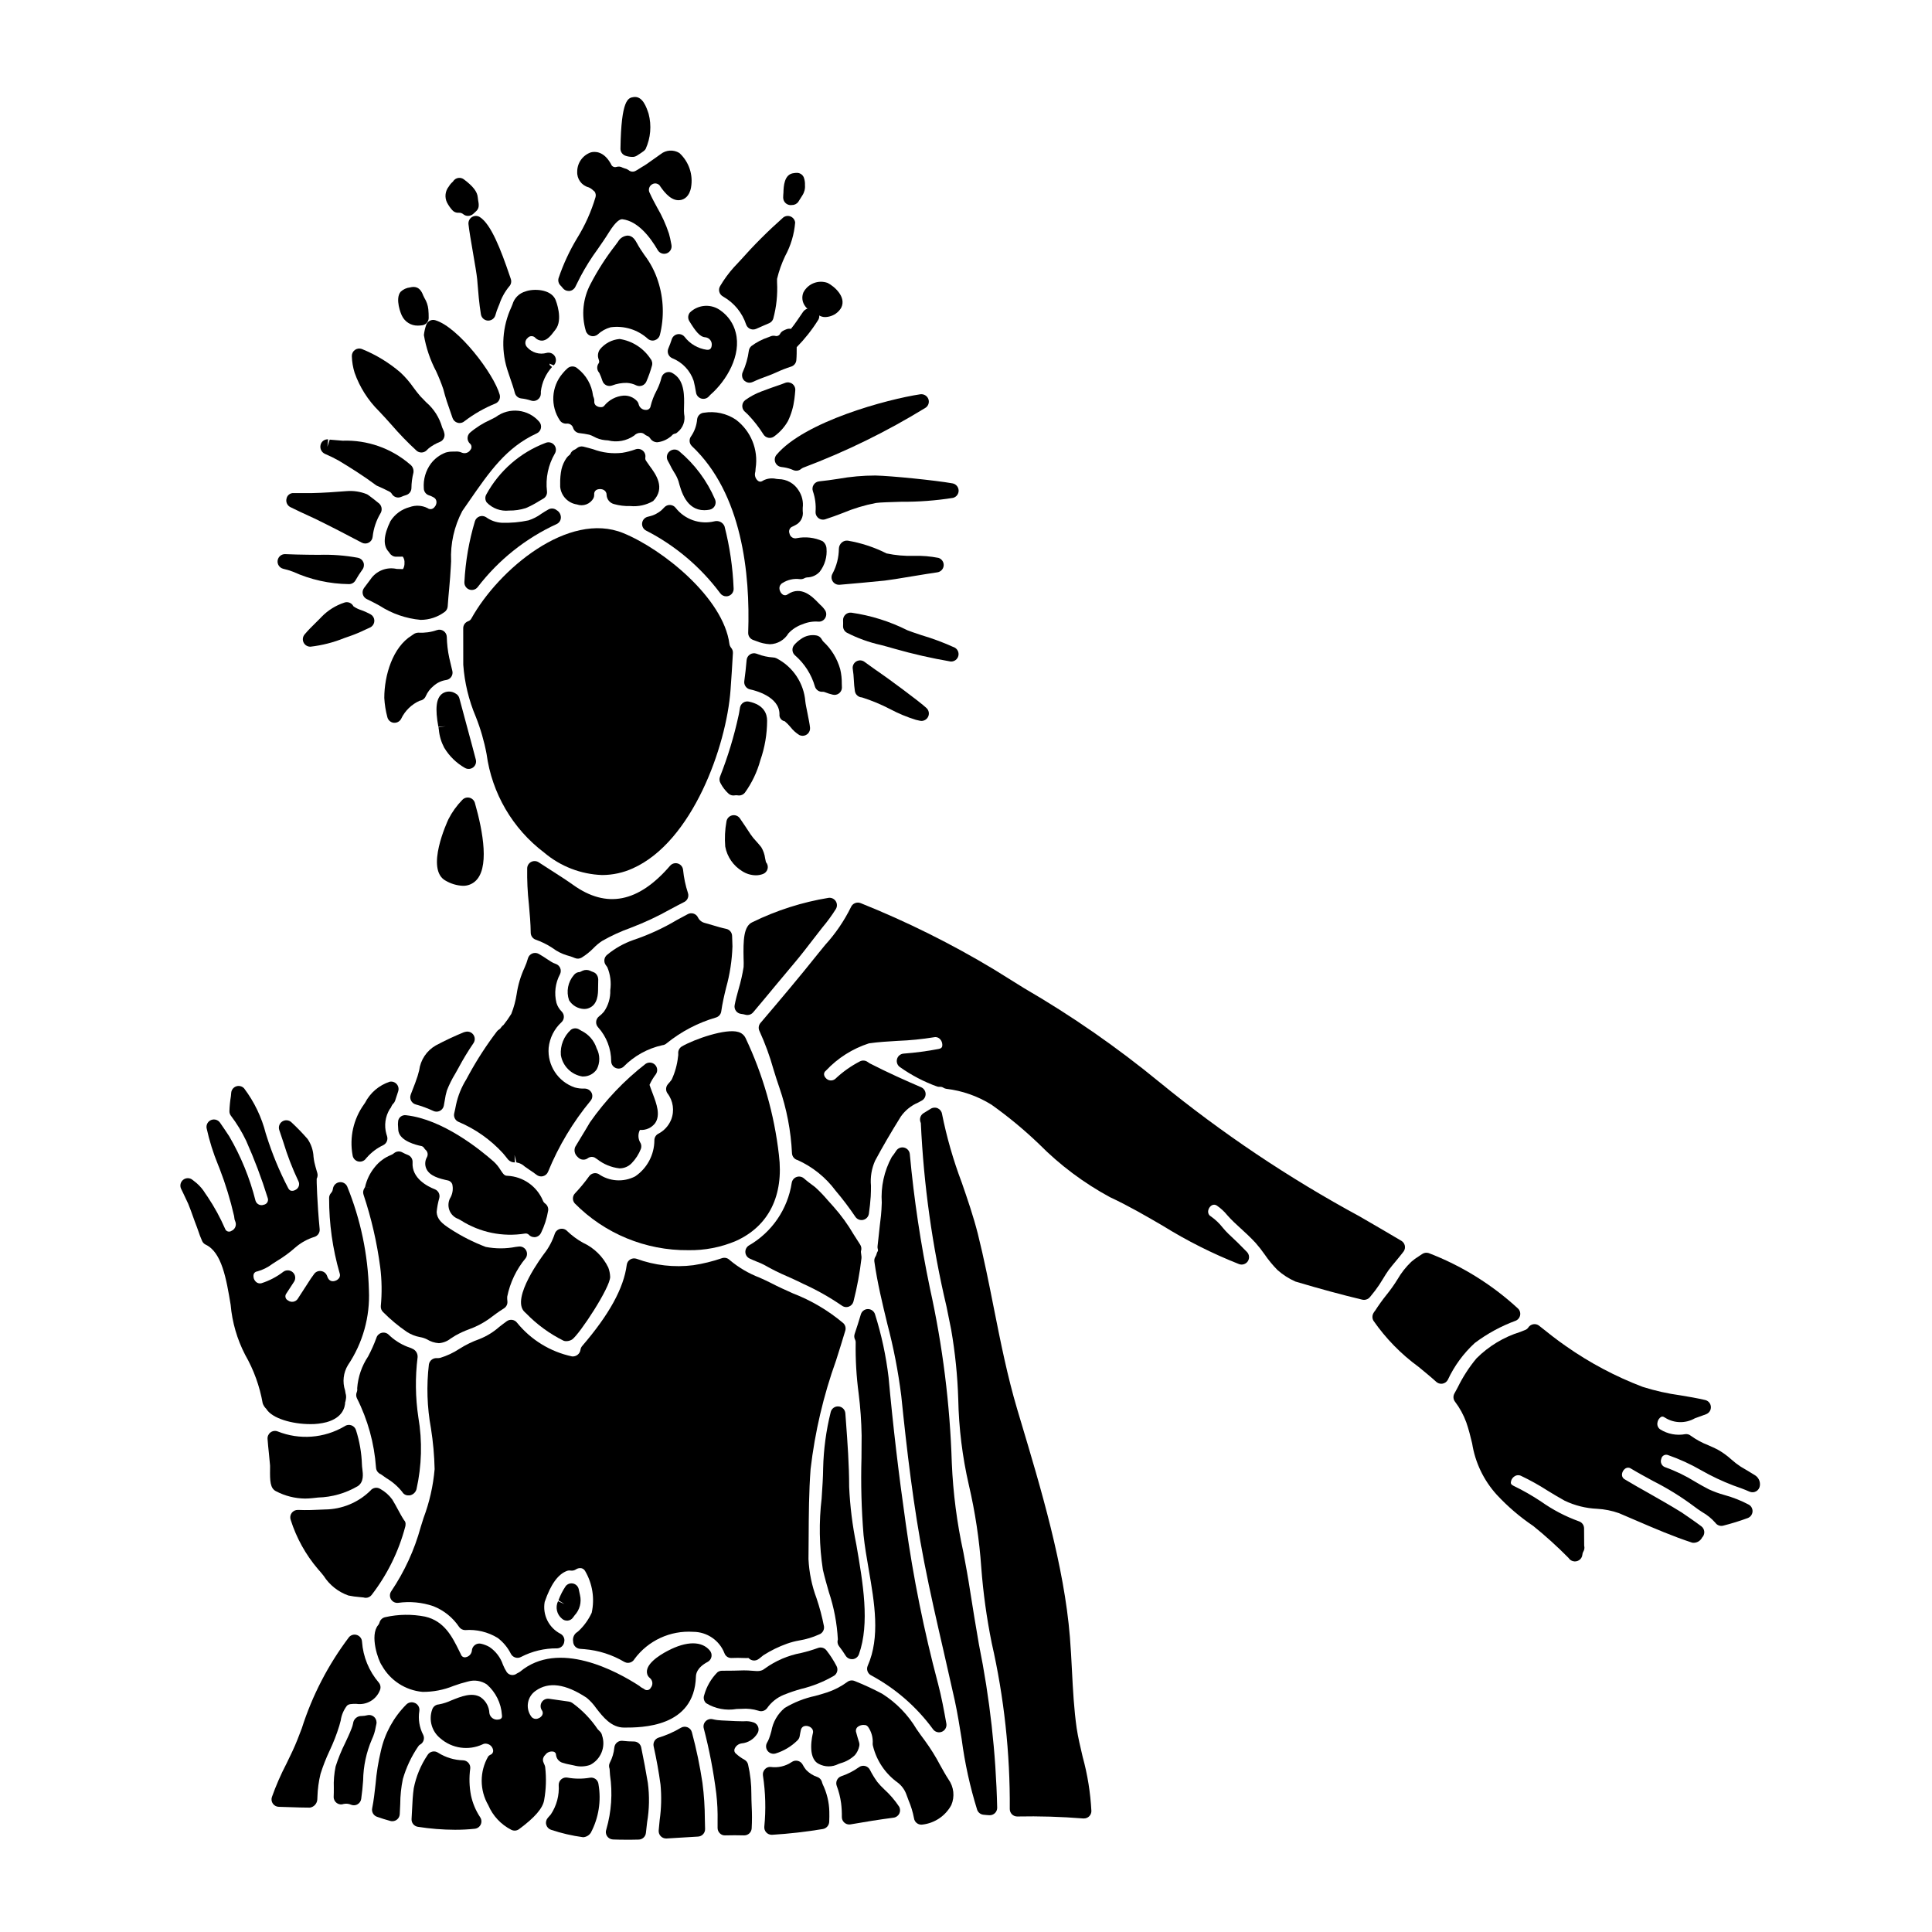 <?xml version="1.0" encoding="UTF-8"?>
<!-- Uploaded to: SVG Repo, www.svgrepo.com, Generator: SVG Repo Mixer Tools -->
<svg fill="#000000" width="800px" height="800px" version="1.1" viewBox="144 144 512 512" xmlns="http://www.w3.org/2000/svg">
 <g>
  <path d="m320.7 420.46c3.856-3.113 8.289-5.43 13.043-6.812 0.738-0.219 1.281-0.844 1.391-1.605 0.301-2.121 0.789-4.25 1.297-6.297 0.992-3.566 1.555-7.238 1.676-10.938 0-0.457-0.023-1.004-0.051-1.605l-0.043-1.18v-0.004c-0.027-0.914-0.68-1.688-1.574-1.867-1.18-0.246-2.363-0.598-3.543-0.953-0.715-0.211-1.434-0.426-2.144-0.617-0.816-0.207-1.488-0.777-1.828-1.543-0.52-0.941-1.691-1.289-2.641-0.789-0.98 0.52-1.969 1.051-2.93 1.574-3.637 2.168-7.496 3.938-11.508 5.285-2.516 0.879-4.856 2.195-6.91 3.891-0.422 0.32-0.695 0.793-0.762 1.316-0.07 0.523 0.07 1.055 0.395 1.473 0.137 0.168 0.262 0.344 0.375 0.527 0.809 1.926 1.078 4.035 0.785 6.102 0.074 2.031-0.516 4.035-1.684 5.699-0.391 0.465-0.832 0.883-1.316 1.25-0.434 0.344-0.707 0.855-0.742 1.41-0.039 0.555 0.16 1.102 0.547 1.5 2.211 2.469 3.434 5.664 3.441 8.977 0.012 0.766 0.469 1.453 1.168 1.762 0.699 0.312 1.516 0.188 2.094-0.316 2.801-2.863 6.379-4.848 10.293-5.711 0.438-0.039 0.852-0.227 1.172-0.527z"/>
  <path d="m263.58 320.56c-0.18-0.734-0.363-1.473-0.527-2.238-0.391-1.824-0.605-3.676-0.648-5.539-0.016-0.625-0.332-1.207-0.848-1.562-0.516-0.355-1.168-0.445-1.762-0.242-1.578 0.551-3.246 0.781-4.914 0.684-0.504 0.008-0.992 0.176-1.391 0.484l-0.395 0.277c-5.012 3.078-7.254 10.523-7.254 16.531v-0.004c0.094 1.73 0.367 3.445 0.816 5.117 0.195 0.789 0.859 1.375 1.668 1.477 0.078 0.004 0.16 0.004 0.238 0 0.727 0 1.395-0.398 1.738-1.039 1.02-2.148 2.777-3.859 4.949-4.816 0.699-0.086 1.301-0.535 1.574-1.184 0.469-1.074 1.188-2.019 2.106-2.754 0.93-0.828 2.082-1.363 3.312-1.543 0.547-0.078 1.035-0.383 1.348-0.84 0.312-0.457 0.418-1.023 0.289-1.562z"/>
  <path d="m269.85 356.77c-0.199-0.68-0.75-1.203-1.438-1.367-0.691-0.16-1.414 0.059-1.898 0.578-1.477 1.512-2.715 3.234-3.672 5.117-0.254 0.543-6.238 13.383-0.707 16.316 1.383 0.801 2.938 1.262 4.539 1.336 1.129 0.023 2.234-0.359 3.113-1.074 4.035-3.285 2.262-13.184 0.062-20.906z"/>
  <path d="m264.75 327.8c-1.074-0.719-2.481-0.711-3.543 0.023-1.621 1.18-1.941 3.898-1.031 8.82l1.969-0.203-1.941 0.316 0.094 0.613v-0.004c0.148 1.664 0.629 3.285 1.41 4.762 1.34 2.242 3.238 4.098 5.512 5.387 0.688 0.395 1.543 0.336 2.172-0.145 0.629-0.48 0.906-1.293 0.707-2.059-0.73-2.812-1.496-5.633-2.258-8.445-0.715-2.613-1.426-5.227-2.106-7.832v-0.004c-0.145-0.527-0.5-0.977-0.984-1.23z"/>
  <path d="m311.19 389.86c3.641-1.383 7.172-3.039 10.566-4.953 1.18-0.629 2.363-1.262 3.582-1.875v0.004c0.863-0.441 1.277-1.441 0.98-2.363-0.656-1.996-1.09-4.055-1.297-6.148-0.078-0.781-0.613-1.441-1.363-1.68-0.75-0.238-1.57-0.004-2.082 0.59-8.41 9.758-16.832 11.414-25.711 5.059-1.777-1.266-3.738-2.523-5.754-3.812-1.109-0.707-2.234-1.426-3.356-2.164l-0.004-0.004c-0.594-0.387-1.352-0.426-1.98-0.102-0.633 0.328-1.039 0.969-1.062 1.676-0.055 3.199 0.098 6.394 0.453 9.574 0.223 2.5 0.457 5.09 0.484 7.527 0.012 0.832 0.547 1.57 1.336 1.84 1.43 0.5 2.797 1.16 4.078 1.969l0.438 0.293c1.102 0.82 2.34 1.449 3.656 1.855 0.758 0.195 1.5 0.445 2.223 0.754 0.559 0.234 1.191 0.199 1.719-0.098 1.176-0.719 2.254-1.582 3.215-2.57 0.676-0.699 1.426-1.324 2.238-1.863 2.438-1.395 4.992-2.57 7.641-3.508z"/>
  <path d="m265.48 467.04 0.695 0.395h0.004c5.027 3.184 11.047 4.418 16.922 3.473 0.355-0.07 0.723 0.027 0.996 0.262 0.375 0.438 0.918 0.688 1.492 0.688h0.246 0.004c0.652-0.086 1.223-0.492 1.516-1.086 0.918-1.867 1.559-3.856 1.902-5.906 0.125-0.734-0.18-1.477-0.785-1.918-0.285-0.199-0.5-0.488-0.613-0.816-1.613-3.793-5.254-6.332-9.371-6.535-0.746 0-1.016-0.293-1.848-1.547h0.004c-0.484-0.797-1.074-1.527-1.754-2.168-3.777-3.344-13.613-11.25-23.223-12.328-0.539-0.094-1.094 0.051-1.52 0.395-0.414 0.336-0.652 0.84-0.652 1.371-0.031 0.207-0.043 0.414-0.039 0.625l0.086 1.426c0.004 0.219 0.043 0.441 0.113 0.652 0.652 2.41 4.633 3.41 5.859 3.66 0.359 0.039 0.684 0.242 0.875 0.551 0.094 0.16 0.207 0.305 0.34 0.434 0.617 0.484 0.785 1.348 0.395 2.027-0.527 0.941-0.578 2.078-0.129 3.062 0.906 1.914 3.348 2.574 5.828 3.102 0.465 0.145 0.84 0.492 1.023 0.941 0.281 1.152 0.141 2.363-0.395 3.422-0.641 1.016-0.785 2.266-0.391 3.402 0.395 1.133 1.285 2.023 2.418 2.418z"/>
  <path d="m283.05 491.71 0.395 0.363c2.867 2.957 6.223 5.402 9.914 7.231 0.219 0.082 0.453 0.125 0.691 0.117 0.547 0.004 1.082-0.148 1.551-0.434 1.969-1.371 10.195-13.887 10.098-16.645h-0.004c-0.031-0.832-0.195-1.652-0.492-2.43-1.402-2.894-3.769-5.219-6.691-6.566-1.523-0.84-2.93-1.879-4.184-3.082-0.465-0.512-1.164-0.738-1.84-0.602-0.676 0.141-1.23 0.621-1.461 1.27-0.641 1.957-1.621 3.789-2.898 5.402-0.07 0.121-8.965 11.785-5.078 15.375z"/>
  <path d="m300.77 433.59c-0.359-0.68-1.066-1.105-1.832-1.109-0.883 0.043-1.762-0.055-2.613-0.293-4.441-1.512-7.293-5.84-6.926-10.516 0.27-2.594 1.473-4.996 3.391-6.762 0.391-0.355 0.621-0.855 0.637-1.387 0.02-0.527-0.18-1.043-0.547-1.426-0.656-0.645-1.145-1.441-1.41-2.32-0.645-2.559-0.312-5.262 0.93-7.586 0.258-0.512 0.285-1.109 0.066-1.637-0.215-0.527-0.652-0.938-1.195-1.117-0.441-0.145-0.859-0.344-1.25-0.594l-1-0.648c-0.711-0.473-1.484-0.984-2.258-1.414h-0.004c-0.523-0.289-1.148-0.324-1.703-0.098-0.555 0.23-0.973 0.695-1.141 1.273-0.23 0.852-0.535 1.68-0.902 2.481-1.027 2.215-1.73 4.566-2.086 6.981-0.277 1.801-0.754 3.57-1.422 5.266-0.629 1.023-1.32 2.008-2.07 2.945-0.254 0.16-0.469 0.379-0.629 0.637-0.137 0.234-0.328 0.434-0.562 0.57-0.219 0.133-0.414 0.305-0.566 0.512-2.715 3.57-5.164 7.336-7.328 11.266l-0.789 1.453c-1.277 2.059-2.191 4.32-2.703 6.691-0.152 0.789-0.301 1.551-0.48 2.269-0.234 0.953 0.27 1.93 1.18 2.297 4.449 1.887 8.441 4.703 11.707 8.266 0.461 0.551 0.926 1.102 1.359 1.68 0.465 0.523 1.141 0.812 1.84 0.785l-0.109-1.969 0.504 1.969c0.836 0.137 1.609 0.52 2.219 1.105 0.293 0.211 0.582 0.422 1.133 0.789 0.707 0.473 1.395 0.926 2 1.402v-0.004c0.348 0.27 0.777 0.418 1.219 0.418 0.172 0 0.34-0.023 0.508-0.07 0.598-0.16 1.086-0.602 1.312-1.18 2.789-6.812 6.594-13.16 11.285-18.832 0.477-0.594 0.57-1.41 0.238-2.094z"/>
  <path d="m302.54 403.57c-0.012-0.566-0.227-1.105-0.609-1.52-0.223-0.223-0.492-0.383-0.789-0.477-0.27-0.09-0.535-0.199-0.785-0.332-0.625-0.266-1.328-0.266-1.949 0l-0.742 0.359c-0.621 0-1.203 0.289-1.578 0.785-1.59 1.844-2.078 4.391-1.281 6.691 0.863 1.402 2.371 2.269 4.016 2.316 0.336 0 0.676-0.047 1-0.148 2.672-0.859 2.676-3.938 2.676-5.434z"/>
  <path d="m267.11 417.48c-2.598 1.059-5.144 2.25-7.617 3.57-2.426 1.387-4.055 3.832-4.406 6.602-0.129 0.496-0.262 1.012-0.422 1.527-0.395 1.254-0.883 2.492-1.363 3.715l-0.453 1.18 0.004 0.004c-0.199 0.52-0.172 1.098 0.082 1.598 0.25 0.496 0.699 0.863 1.234 1.008 1.609 0.449 3.18 1.031 4.691 1.738 0.258 0.121 0.539 0.184 0.824 0.18 0.934 0 1.742-0.656 1.93-1.574 0.094-0.461 0.172-0.941 0.254-1.418v0.004c0.121-0.879 0.305-1.75 0.555-2.598 0.602-1.547 1.336-3.031 2.203-4.445 0.332-0.582 0.66-1.18 0.973-1.738h-0.004c1.18-2.203 2.477-4.336 3.887-6.394 0.477-0.715 0.434-1.656-0.109-2.328-0.539-0.668-1.453-0.906-2.254-0.59z"/>
  <path d="m357.39 225.16c0.152 0.254 0.355 0.469 0.598 0.633-0.465 0.145-0.867 0.438-1.152 0.832-1.023 1.438-2.043 3.09-3.231 4.531-0.422-0.09-0.859-0.043-1.254 0.129-0.27 0.098-0.535 0.219-0.785 0.359-0.328 0.168-0.602 0.43-0.789 0.746-0.227 0.512-0.797 0.781-1.336 0.629-0.395-0.09-0.809-0.059-1.184 0.098l-0.668 0.266v-0.004c-1.59 0.531-3.09 1.309-4.438 2.309-0.383 0.316-0.633 0.766-0.699 1.258-0.262 1.969-0.812 3.891-1.633 5.699-0.273 0.609-0.223 1.316 0.141 1.879 0.359 0.559 0.984 0.898 1.652 0.898 0.285 0 0.57-0.059 0.832-0.18 1.363-0.637 2.781-1.18 4.266-1.711 0.574-0.199 1.305-0.52 2.121-0.883h0.004c1.227-0.574 2.492-1.07 3.785-1.48 0.781-0.223 1.344-0.906 1.418-1.719 0.102-1.141 0.098-2.297 0.094-3.438 2.121-2.152 4.004-4.527 5.617-7.086 0.277-0.375 0.41-0.844 0.359-1.312 0.48 0.277 1.023 0.422 1.574 0.418 0.551-0.016 1.094-0.117 1.613-0.305 1.117-0.387 2.059-1.164 2.648-2.191 1.418-2.836-1.867-5.676-3.617-6.555-2.481-0.887-5.231 0.203-6.43 2.547-0.488 1.215-0.301 2.594 0.492 3.633z"/>
  <path d="m349.78 264.53c-0.469 0.562-0.594 1.336-0.316 2.012 0.277 0.68 0.906 1.148 1.633 1.219 0.266 0.023 0.527 0.059 0.785 0.113 0.816 0.133 1.609 0.371 2.363 0.711 0.668 0.285 1.438 0.184 2.004-0.27 0.176-0.145 0.367-0.266 0.574-0.359 11.336-4.266 22.234-9.605 32.547-15.953 0.719-0.543 0.977-1.504 0.625-2.332-0.359-0.824-1.219-1.305-2.109-1.184-8.816 1.328-30.668 7.219-38.105 16.043z"/>
  <path d="m353.55 198.36c0.133 0.004 0.262-0.008 0.391-0.035 0.66 0 1.273-0.328 1.641-0.875 0.363-0.539 0.84-1.309 1.027-1.629v-0.004c0.547-0.809 0.801-1.781 0.715-2.754 0.039-0.715-0.074-1.43-0.332-2.098-0.316-0.703-1.02-1.156-1.793-1.156-0.277 0-0.555 0.023-0.828 0.07-2.59 0.262-2.711 3.543-2.754 5.191-0.035 0.367-0.07 0.844-0.07 1.324v-0.004c0.012 0.594 0.285 1.152 0.746 1.523 0.359 0.285 0.801 0.441 1.258 0.445z"/>
  <path d="m367.11 326.09-0.027-0.918c0.02-1.293-0.121-2.578-0.422-3.836-0.789-2.809-2.344-5.344-4.488-7.324-0.168-0.188-0.309-0.395-0.422-0.621-0.297-0.539-0.828-0.91-1.434-1-1.418-0.242-2.875 0.098-4.039 0.941-0.645 0.426-1.23 0.934-1.742 1.516-0.371 0.395-0.559 0.926-0.523 1.465 0.031 0.539 0.289 1.043 0.703 1.387 2.508 2.184 4.332 5.043 5.25 8.238 0.27 0.883 1.113 1.461 2.031 1.391 0.18-0.012 0.363 0.016 0.531 0.082 0.695 0.277 1.41 0.504 2.137 0.68 0.16 0.039 0.32 0.059 0.484 0.062 0.539 0 1.051-0.219 1.422-0.605 0.371-0.391 0.57-0.91 0.547-1.445z"/>
  <path d="m229.52 544.05c-1.867 0.09-4.195 0.203-6.539 0.094v0.004c-0.656-0.031-1.285 0.266-1.676 0.793-0.387 0.527-0.488 1.219-0.27 1.836 1.516 4.797 3.981 9.238 7.242 13.066 0.492 0.523 0.98 1.133 1.484 1.758 1.547 2.43 3.859 4.269 6.574 5.227 0.98 0.199 1.977 0.34 2.977 0.414l1.027 0.102v0.004c0.191 0.055 0.391 0.086 0.59 0.094 0.59 0 1.148-0.266 1.523-0.723 4.156-5.375 7.195-11.531 8.934-18.105 0.059-0.188 0.086-0.383 0.086-0.578 0.062-0.434-0.082-0.871-0.395-1.18-0.602-0.914-1.113-1.871-1.629-2.828-0.473-0.879-0.949-1.758-1.492-2.637v-0.004c-0.844-1.16-1.934-2.125-3.195-2.816-0.855-0.539-1.98-0.336-2.602 0.465-3.219 3.16-7.539 4.949-12.051 4.988z"/>
  <path d="m244.76 479.79c0.434 3.434 0.484 6.902 0.156 10.348-0.043 0.59 0.18 1.168 0.609 1.574 1.934 1.953 4.051 3.719 6.32 5.266 1.066 0.684 2.258 1.152 3.508 1.375 0.617 0.105 1.219 0.301 1.781 0.578 0.957 0.598 2.051 0.949 3.176 1.023 1.141-0.086 2.231-0.512 3.125-1.227 0.355-0.23 0.789-0.504 1.305-0.82 1.125-0.633 2.297-1.172 3.512-1.617 1.879-0.664 3.66-1.582 5.293-2.731 1.297-0.973 2.621-1.969 4.004-2.824v-0.004c0.652-0.402 1.008-1.148 0.914-1.91-0.051-0.395-0.066-0.789-0.047-1.184 0.762-3.766 2.445-7.281 4.91-10.234 0.43-0.637 0.453-1.465 0.055-2.125-0.395-0.66-1.145-1.027-1.91-0.93l-0.82 0.098h0.004c-2.621 0.508-5.312 0.508-7.93 0-3.266-1.238-6.391-2.82-9.32-4.723-2.363-1.516-3.57-2.629-3.688-4.504 0.117-1.266 0.352-2.519 0.703-3.742 0.238-0.957-0.266-1.941-1.18-2.305-1.875-0.727-6.195-2.879-5.902-7.137 0.059-0.859-0.449-1.656-1.254-1.965-0.496-0.188-0.98-0.41-1.449-0.672-0.715-0.398-1.605-0.312-2.231 0.219-0.23 0.203-0.496 0.363-0.785 0.469-1.684 0.672-3.164 1.773-4.289 3.195-1.258 1.527-2.141 3.332-2.578 5.262l1.945 0.309-1.969-0.297c-0.035 0.137-0.102 0.262-0.184 0.375-0.32 0.504-0.395 1.125-0.199 1.688 2.074 6.234 3.555 12.656 4.414 19.172z"/>
  <path d="m238.66 511.9c0.055 0.352 0.016 0.707-0.113 1.035-0.215 0.516-0.203 1.102 0.035 1.605 2.887 5.719 4.606 11.949 5.059 18.336 0.012 0.605 0.305 1.168 0.785 1.531 0.234 0.18 0.461 0.301 0.418 0.227 0.496 0.367 1.023 0.734 1.574 1.105 1.605 0.949 3.023 2.188 4.184 3.644 0.355 0.617 1.031 0.969 1.738 0.906h0.246c0.848-0.152 1.539-0.773 1.781-1.602 1.41-6.266 1.582-12.75 0.5-19.082-0.793-5.273-0.859-10.633-0.199-15.926 0.074-0.965-0.477-1.871-1.367-2.25-0.441-0.207-0.895-0.383-1.355-0.531-1.871-0.734-3.57-1.84-5.004-3.25-0.504-0.449-1.199-0.609-1.848-0.422-0.648 0.184-1.156 0.688-1.348 1.332-0.617 1.688-1.348 3.328-2.191 4.91-1.676 2.512-2.676 5.418-2.894 8.43z"/>
  <path d="m341.57 419.07c-0.379-0.777-1.07-1.352-1.898-1.578-3.309-1.027-11.684 1.922-14.957 3.812v0.004c-0.652 0.379-1.031 1.098-0.977 1.848 0.027 0.301 0.008 0.605-0.055 0.898-0.227 2.106-0.797 4.156-1.688 6.074-0.309 0.41-0.633 0.805-0.977 1.18-0.594 0.672-0.66 1.66-0.16 2.402 1.555 2.004 1.934 4.676 0.996 7.031-0.668 1.641-1.914 2.981-3.5 3.766-0.602 0.367-0.961 1.031-0.938 1.734-0.031 3.812-1.93 7.363-5.082 9.508-3.109 1.617-6.859 1.371-9.73-0.645-0.855-0.426-1.895-0.18-2.465 0.59-1.148 1.598-2.398 3.113-3.75 4.543-0.719 0.734-0.75 1.898-0.074 2.672 7.938 8.035 18.797 12.512 30.09 12.402 4.324 0.078 8.613-0.754 12.598-2.438 8.703-3.91 12.754-12.02 11.414-22.828-1.227-10.742-4.215-21.211-8.848-30.977z"/>
  <path d="m354.49 399.24c1.797-2.125 3.484-4.328 5.168-6.516l2.281-2.934v0.004c1.301-1.547 2.496-3.18 3.574-4.891 0.387-0.641 0.375-1.445-0.027-2.078-0.406-0.629-1.133-0.977-1.879-0.891-7.008 1.145-13.805 3.316-20.184 6.438-2.363 1.047-2.473 4.723-2.363 9.762h0.004c0.035 0.715 0.035 1.43 0 2.144-0.312 1.949-0.746 3.875-1.305 5.766-0.395 1.426-0.789 2.852-1.062 4.285v0.004c-0.113 0.539 0.004 1.105 0.328 1.555 0.324 0.449 0.82 0.742 1.371 0.805 0.398 0.047 0.793 0.121 1.184 0.23 0.164 0.043 0.336 0.066 0.508 0.066 0.578 0 1.129-0.254 1.5-0.699 2.008-2.363 3.992-4.769 5.984-7.172 1.645-1.969 3.281-3.93 4.918-5.879z"/>
  <path d="m298.05 417.15c-0.176-0.098-0.352-0.191-0.5-0.297-0.68-0.457-1.57-0.445-2.238 0.027-1.887 1.707-2.879 4.195-2.676 6.731 0.484 2.918 2.777 5.199 5.699 5.668h0.172c1.465 0.02 2.844-0.703 3.656-1.922 0.887-1.734 0.871-3.793-0.039-5.512-0.648-2.062-2.125-3.762-4.074-4.695z"/>
  <path d="m366.36 580.27c0.625 0.801 1.203 1.637 1.738 2.496 0.359 0.578 0.988 0.93 1.668 0.93 0.07 0.004 0.141 0.004 0.215 0 0.75-0.078 1.391-0.582 1.645-1.293 2.926-8.207 1.078-18.852-0.699-29.148l-0.004-0.004c-1.027-5.016-1.66-10.105-1.887-15.219 0-5.859-0.438-11.758-0.859-17.461l-0.152-2.039c-0.074-0.969-0.84-1.738-1.805-1.816-0.969-0.078-1.848 0.562-2.074 1.504-1.215 4.875-1.887 9.871-2.004 14.891-0.02 2.363-0.203 5.07-0.395 7.918l0.004 0.004c-0.754 6.309-0.645 12.691 0.324 18.973 0.48 2.059 1.031 3.996 1.574 5.883v0.004c1.355 4.055 2.16 8.277 2.391 12.547-0.051 0.207-0.078 0.422-0.09 0.633 0 0.434 0.145 0.855 0.41 1.199z"/>
  <path d="m317.61 441.66c1.492-2.144 0.395-5.117-0.602-7.754-0.332-0.883-0.832-2.219-0.879-2.41v0.004c0.449-1 1.012-1.945 1.68-2.816 0.539-0.777 0.449-1.828-0.215-2.504-0.668-0.676-1.719-0.781-2.504-0.25-5.668 4.398-10.645 9.629-14.75 15.512-0.719 1.242-1.473 2.477-2.223 3.711l-1.66 2.754h-0.004c-0.383 0.871-0.188 1.887 0.488 2.555l0.285 0.285c0.723 0.727 1.887 0.773 2.668 0.105 0.504-0.316 1.133-0.359 1.672-0.109l0.695 0.457c1.707 1.34 3.75 2.18 5.906 2.426 1.223 0.012 2.394-0.488 3.238-1.371 1.062-1.098 1.895-2.394 2.445-3.82 0.211-0.605 0.117-1.277-0.262-1.801-0.523-1-0.523-2.195 0-3.195 1.555 0.133 3.07-0.539 4.019-1.777zm-4.039 1.766v-1.969z"/>
  <path d="m371.93 473.8c-0.586-0.883-1.148-1.777-1.711-2.676-1.523-2.609-3.305-5.062-5.312-7.324-0.523-0.559-1.031-1.133-1.539-1.715-1.031-1.227-2.141-2.379-3.324-3.457-0.078-0.062-0.305-0.234-0.617-0.469-0.602-0.449-1.633-1.207-2.363-1.867l0.004 0.004c-0.543-0.48-1.301-0.625-1.98-0.379-0.676 0.246-1.164 0.844-1.273 1.559-1.07 6.973-5.25 13.078-11.363 16.598-0.609 0.383-0.965 1.066-0.922 1.789 0.043 0.719 0.477 1.355 1.133 1.664 0.633 0.301 1.324 0.578 1.969 0.848l-0.004-0.004c0.676 0.25 1.336 0.547 1.969 0.887 1.969 1.121 4 2.129 6.086 3.016 1.078 0.48 2.16 0.965 3.227 1.488l0.949 0.465c3.574 1.617 7 3.551 10.234 5.769 0.34 0.254 0.754 0.395 1.18 0.395 0.23 0 0.457-0.039 0.676-0.121 0.613-0.223 1.078-0.738 1.234-1.375 0.965-3.773 1.676-7.609 2.121-11.48 0.016-0.129 0.016-0.262 0-0.391l-0.129-1.031c-0.035-0.148-0.035-0.305 0-0.453 0.195-0.586 0.105-1.227-0.242-1.738z"/>
  <path d="m238.73 451.74c0.711 0.246 1.496 0.07 2.031-0.453l0.395-0.469 0.07-0.074c1.207-1.375 2.68-2.484 4.332-3.266 0.867-0.422 1.301-1.41 1.027-2.336 0-0.023-0.18-0.605-0.188-0.625h-0.004c-0.633-2.234-0.309-4.629 0.902-6.609 0.211-0.215 0.367-0.477 0.461-0.758 0.102-0.258 0.262-0.488 0.469-0.676 0.211-0.211 0.371-0.465 0.473-0.746l0.824-2.508h-0.004c0.223-0.66 0.078-1.387-0.379-1.91-0.453-0.523-1.152-0.773-1.836-0.648-2.852 0.926-5.219 2.949-6.578 5.621l-0.281 0.395h0.004c-2.781 3.883-3.871 8.727-3.016 13.43 0.086 0.746 0.59 1.379 1.297 1.633z"/>
  <path d="m237.71 304.72c-0.074-0.109-0.223-0.34-0.273-0.395h0.004c-0.535-0.668-1.438-0.918-2.238-0.613-2.258 0.75-4.301 2.031-5.961 3.734-0.422 0.457-0.945 0.969-1.504 1.516-1.012 0.996-2.129 2.098-3.031 3.188v0.004c-0.484 0.586-0.59 1.402-0.266 2.09 0.324 0.691 1.02 1.133 1.781 1.133h0.078c3.07-0.355 6.078-1.121 8.945-2.285l1.285-0.449v0.004c1.441-0.5 2.852-1.082 4.219-1.75l1.297-0.59c0.59-0.266 1.012-0.805 1.129-1.441 0.117-0.637-0.086-1.289-0.543-1.746-0.215-0.191-0.453-0.348-0.711-0.469-0.695-0.371-1.414-0.688-2.156-0.949-0.727-0.227-1.418-0.559-2.055-0.98z"/>
  <path d="m396.06 319.31c0.891 0.004 1.668-0.594 1.902-1.453 0.23-0.859-0.141-1.766-0.91-2.215-2.859-1.312-5.812-2.418-8.828-3.309-1.762-0.59-3.246-1.078-3.762-1.312-4.668-2.348-9.688-3.922-14.859-4.66-0.578-0.062-1.152 0.133-1.57 0.531-0.422 0.398-0.645 0.961-0.609 1.539 0.023 0.473 0.023 0.941 0 1.41-0.047 0.754 0.348 1.469 1.008 1.836 2.863 1.469 5.906 2.566 9.051 3.262 1.141 0.305 2.316 0.613 3.543 0.98 4.894 1.395 9.863 2.527 14.883 3.383z"/>
  <path d="m374.51 320.41-1.438-1.035c-0.598-0.43-1.387-0.484-2.043-0.148-0.656 0.34-1.066 1.016-1.066 1.754v0.031c0.004 0.113 0.012 0.23 0.035 0.344 0.145 0.93 0.238 1.863 0.273 2.801 0.043 1.008 0.137 2.016 0.285 3.016 0.156 0.918 0.934 1.605 1.867 1.648 2.578 0.816 5.082 1.859 7.481 3.109 2.172 1.152 4.445 2.102 6.797 2.828l1.043 0.238v0.004c0.148 0.035 0.297 0.051 0.449 0.051 0.801 0 1.527-0.488 1.824-1.234 0.301-0.746 0.117-1.598-0.465-2.156-1.754-1.688-10.812-8.312-12.277-9.297-0.938-0.633-1.852-1.293-2.766-1.953z"/>
  <path d="m366.11 270.9c-1.668 0.25-3.336 0.504-5.019 0.664-0.602 0.059-1.145 0.391-1.469 0.902-0.328 0.512-0.398 1.145-0.195 1.715 0.602 1.742 0.84 3.586 0.707 5.422-0.039 0.543 0.152 1.082 0.527 1.48 0.371 0.402 0.895 0.629 1.441 0.629 0.203-0.004 0.402-0.031 0.594-0.094 1.574-0.5 3.113-1.082 4.66-1.672 2.832-1.191 5.781-2.082 8.797-2.656 1.117-0.16 3.793-0.234 6.629-0.316 4.613 0.035 9.223-0.309 13.777-1.031 0.898-0.223 1.52-1.047 1.488-1.973s-0.707-1.707-1.617-1.871c-4.375-0.789-16.219-1.992-20.438-2.082-3.312 0.004-6.621 0.297-9.883 0.883z"/>
  <path d="m385.8 296.72c2.664-0.438 5.328-0.875 6.586-1.043 0.918-0.125 1.625-0.871 1.699-1.793 0.074-0.922-0.504-1.773-1.391-2.043-2.148-0.418-4.34-0.598-6.531-0.539-2.422 0.078-4.844-0.137-7.211-0.637-3.238-1.637-6.703-2.777-10.281-3.387-0.59-0.07-1.18 0.121-1.617 0.52-0.461 0.418-0.727 1-0.742 1.621-0.02 2.312-0.605 4.586-1.699 6.625-0.34 0.609-0.328 1.355 0.023 1.957 0.355 0.602 1 0.969 1.695 0.969h0.168c4.004-0.348 7.969-0.695 11.961-1.105 0.887-0.086 4.117-0.598 7.34-1.145z"/>
  <path d="m297.72 580.96 1.18 0.09c3.731 0.312 7.344 1.465 10.562 3.375 0.293 0.16 0.621 0.246 0.953 0.246 0.715 0 1.375-0.387 1.727-1.012 3.621-4.902 9.496-7.617 15.578-7.207 3.656 0.012 6.938 2.258 8.266 5.664 0.281 0.797 1.051 1.312 1.891 1.27 1.102-0.035 2.176-0.062 3.148 0 0.453 0.023 0.902 0.023 1.352 0 0.691 0.785 1.879 0.895 2.699 0.242h0.02l1.234-0.988h0.004c1.957-1.246 4.047-2.266 6.234-3.047 1.066-0.379 2.168-0.668 3.285-0.859 1.793-0.297 3.539-0.828 5.191-1.574 0.918-0.312 1.473-1.242 1.312-2.195-0.488-2.516-1.145-4.996-1.969-7.422-1.242-3.32-1.961-6.816-2.129-10.355l0.043-5.613c0.031-6.059 0.066-12.32 0.516-18.266 1.145-9.816 3.41-19.465 6.746-28.766 0.836-2.633 1.664-5.262 2.449-7.902 0.215-0.719 0.004-1.496-0.543-2.004-3.977-3.344-8.477-6.004-13.32-7.871-1.926-0.863-3.859-1.727-5.75-2.711-0.914-0.477-1.969-0.957-3.086-1.461-2.894-1.102-5.582-2.684-7.949-4.68-0.531-0.539-1.328-0.727-2.047-0.477-2.461 0.844-5 1.469-7.574 1.859-5.082 0.641-10.246 0.055-15.055-1.707-0.559-0.191-1.176-0.121-1.676 0.188-0.504 0.312-0.84 0.832-0.914 1.418-0.789 6.168-4.664 13.203-11.809 21.508-0.234 0.27-0.387 0.602-0.445 0.953-0.133 1.125-1.145 1.93-2.269 1.805-5.731-1.227-10.871-4.383-14.562-8.938-0.648-0.836-1.836-1.008-2.695-0.395-0.676 0.48-1.336 0.996-1.996 1.508-1.543 1.367-3.309 2.453-5.223 3.219-1.883 0.664-3.684 1.543-5.367 2.613-1.582 1.043-3.305 1.848-5.117 2.394-0.289 0.055-0.586 0.074-0.879 0.055-1.008-0.051-1.898 0.66-2.07 1.656-0.668 5.644-0.484 11.359 0.543 16.949 0.57 3.582 0.895 7.199 0.973 10.824-0.383 4.414-1.363 8.754-2.922 12.902l-0.789 2.508h0.004c-1.656 6.023-4.281 11.738-7.773 16.922-0.445 0.629-0.484 1.461-0.098 2.129 0.387 0.668 1.129 1.047 1.895 0.969 3.133-0.441 6.328-0.145 9.32 0.875 2.797 1.094 5.188 3.016 6.856 5.512 0.363 0.52 0.957 0.828 1.594 0.832 3.023-0.234 6.047 0.496 8.633 2.078 1.465 1.113 2.652 2.543 3.477 4.184 0.242 0.48 0.668 0.844 1.18 1 0.512 0.164 1.066 0.109 1.531-0.152 2.949-1.523 6.223-2.305 9.539-2.269 0.934-0.027 1.719-0.703 1.883-1.621 0.039-0.168 0.062-0.336 0.066-0.504 0-0.738-0.414-1.418-1.07-1.754-3.078-1.598-4.762-5.008-4.16-8.422 1.617-4.723 3.59-7.434 6.019-8.266 0.266-0.09 0.551-0.105 0.828-0.055 0.496 0.086 1.004-0.02 1.422-0.297 0.43-0.297 0.961-0.41 1.473-0.32 0.41 0.098 0.758 0.363 0.965 0.73 1.961 3.34 2.586 7.297 1.754 11.078-0.82 1.773-1.961 3.375-3.367 4.727-0.234 0.223-0.488 0.426-0.762 0.598-0.648 0.574-0.949 1.445-0.789 2.297 0.016 1.023 0.812 1.863 1.832 1.934z"/>
  <path d="m321.88 263.33c-0.207 0.098-0.398 0.23-0.566 0.395-0.633 0.617-0.777 1.586-0.348 2.359l0.5 0.93c0.336 0.711 0.711 1.398 1.129 2.062 0.508 0.758 0.914 1.578 1.211 2.441 0.68 2.574 2.043 7.691 6.824 7.691 0.473 0 0.941-0.047 1.406-0.133 0.598-0.109 1.113-0.488 1.395-1.027 0.281-0.539 0.301-1.176 0.047-1.73-2.125-4.938-5.383-9.309-9.508-12.754-0.59-0.477-1.406-0.566-2.09-0.234z"/>
  <path d="m334.93 351.52c0.551 1.078 1.301 2.051 2.203 2.859 0.457 0.367 1.051 0.512 1.625 0.395 0.234-0.039 0.473-0.039 0.703 0 0.133 0.027 0.262 0.039 0.395 0.039 0.605 0 1.18-0.277 1.551-0.754 1.863-2.594 3.25-5.5 4.09-8.582 1.18-3.367 1.785-6.91 1.797-10.48 0-1.836-0.836-4.207-4.82-5.066h-0.004c-0.523-0.117-1.07-0.012-1.516 0.285-0.445 0.297-0.75 0.762-0.844 1.289l-0.129 0.754c-0.066 0.422-0.133 0.852-0.238 1.316h-0.004c-1.199 5.547-2.852 10.984-4.934 16.266-0.211 0.547-0.168 1.164 0.125 1.68z"/>
  <path d="m315.65 280.95c-0.793 0.195-1.383 0.863-1.48 1.672-0.098 0.812 0.312 1.602 1.035 1.98 7.734 3.957 14.453 9.637 19.648 16.598 0.367 0.523 0.965 0.832 1.605 0.832 0.219 0 0.438-0.039 0.645-0.109 0.828-0.289 1.367-1.094 1.316-1.969-0.219-5.57-1.031-11.102-2.418-16.5-0.449-1.055-1.617-1.605-2.719-1.289-3.816 0.902-7.812-0.496-10.23-3.582-0.355-0.461-0.895-0.738-1.473-0.762-0.582-0.027-1.141 0.203-1.531 0.633-0.836 0.965-1.906 1.703-3.106 2.137-0.418 0.145-0.84 0.25-1.293 0.359z"/>
  <path d="m266.77 320.16c0.34 4.742 1.461 9.398 3.316 13.777 1.27 3.195 2.227 6.504 2.863 9.883 1.398 10.398 6.894 19.805 15.266 26.129 4.305 3.648 9.711 5.742 15.352 5.945 2.797-0.008 5.559-0.605 8.105-1.758 15.84-7.047 24.84-32.387 25.93-47.297 0.219-3.027 0.441-6.336 0.629-9.773 0.027-0.492-0.129-0.98-0.445-1.363-0.254-0.297-0.422-0.656-0.48-1.047-1.574-12.16-17.645-25.09-28.137-29.379-14.516-5.926-33.012 9.625-40.238 22.613-0.18 0.348-0.484 0.613-0.852 0.742-0.793 0.273-1.324 1.023-1.32 1.859z"/>
  <path d="m315.26 266.18c-0.207-0.258-0.293-0.59-0.242-0.914 0.121-0.703-0.145-1.414-0.699-1.863-0.551-0.449-1.305-0.566-1.965-0.301-1.121 0.406-2.277 0.707-3.457 0.895-2.598 0.301-5.231-0.02-7.684-0.938-0.855-0.242-1.719-0.488-2.606-0.699v-0.004c-0.625-0.148-1.285 0.02-1.766 0.449-0.172 0.156-0.367 0.277-0.582 0.363-0.543 0.219-0.961 0.664-1.141 1.223-0.09 0.078-0.18 0.156-0.262 0.23v0.004c-0.277 0.215-0.523 0.469-0.73 0.754-0.613 0.891-1.059 1.883-1.316 2.934-0.27 1.281-0.387 2.594-0.355 3.902v0.789c0.227 2.387 2.051 4.316 4.422 4.676 1.691 0.613 3.574-0.109 4.422-1.695 0.121-0.297 0.18-0.613 0.172-0.93-0.07-0.48 0.148-0.957 0.562-1.211 0.613-0.324 1.352-0.324 1.969 0 0.484 0.262 0.781 0.777 0.754 1.328 0.055 1.121 0.812 2.082 1.891 2.394 1.434 0.41 2.922 0.59 4.41 0.543 2.106 0.199 4.215-0.266 6.039-1.332 3.367-3.484 0.68-7.121-0.926-9.289-0.316-0.461-0.637-0.887-0.91-1.309z"/>
  <path d="m340.72 374.89c1.066 0.68 2.301 1.051 3.566 1.074 0.652 0 1.297-0.113 1.906-0.344 0.609-0.227 1.066-0.734 1.227-1.367 0.156-0.629-0.008-1.293-0.438-1.781-0.078-0.27-0.141-0.629-0.215-1.004-0.133-1.043-0.48-2.051-1.023-2.953-0.422-0.543-0.879-1.051-1.34-1.574-0.547-0.566-1.047-1.176-1.488-1.828-0.922-1.434-1.875-2.828-2.824-4.223-0.457-0.668-1.273-0.988-2.062-0.809s-1.387 0.82-1.508 1.617c-0.402 2.199-0.508 4.438-0.324 6.66 0.508 2.723 2.152 5.102 4.523 6.531z"/>
  <path d="m339.01 255.21c-2.469-1.652-5.473-2.309-8.406-1.84-0.953 0.047-1.734 0.773-1.852 1.719-0.129 1.621-0.68 3.184-1.598 4.523-0.609 0.801-0.516 1.93 0.215 2.621 13.324 12.566 15.461 33.816 14.91 49.438-0.031 0.863 0.508 1.645 1.324 1.926l0.742 0.27h0.004c1.176 0.5 2.43 0.789 3.703 0.859 2.008-0.055 3.852-1.137 4.879-2.863 1.039-1.133 2.359-1.98 3.824-2.457 1.277-0.539 2.668-0.77 4.055-0.672 0.77 0.086 1.512-0.301 1.887-0.977 0.387-0.668 0.348-1.496-0.102-2.125-0.367-0.527-0.805-1.008-1.293-1.426l-0.535-0.547c-1.434-1.473-4.402-4.543-7.969-2.195h-0.004c-0.332 0.297-0.809 0.371-1.215 0.184-0.598-0.352-0.977-0.98-1.016-1.672-0.047-0.602 0.262-1.172 0.785-1.465 1.379-0.883 3.023-1.246 4.641-1.031 0.41 0.043 0.824-0.043 1.184-0.242 0.215-0.125 0.457-0.199 0.703-0.219 1.285-0.016 2.504-0.562 3.367-1.516 1.34-1.75 1.98-3.941 1.789-6.141-0.039-0.781-0.434-1.508-1.07-1.965-2.121-0.953-4.488-1.23-6.773-0.789-0.43 0.117-0.887 0.051-1.262-0.188s-0.629-0.621-0.707-1.059c-0.145-0.355-0.133-0.758 0.027-1.105 0.164-0.348 0.461-0.613 0.828-0.734 0.234-0.102 0.461-0.215 0.684-0.348 1.422-0.676 2.223-2.211 1.969-3.766v-0.812 0.004c0.211-1.641-0.18-3.301-1.105-4.668-1.137-1.836-3.141-2.957-5.301-2.961-0.172 0-0.395-0.035-0.609-0.062-1.168-0.277-2.398-0.125-3.465 0.434-0.672 0.465-1.066 0.301-1.367 0.082-0.66-0.527-0.957-1.387-0.762-2.207 0.059-0.18 0.086-0.367 0.086-0.559 0-0.168 0.023-0.359 0.043-0.551 0.77-4.938-1.246-9.895-5.238-12.898z"/>
  <path d="m342.19 253.84c1.539 1.598 2.914 3.352 4.098 5.231 0.289 0.496 0.781 0.84 1.344 0.945 0.117 0.02 0.238 0.031 0.355 0.031 0.453 0 0.891-0.156 1.238-0.441 1.465-1.07 2.684-2.434 3.582-4.008 0.883-1.828 1.457-3.789 1.707-5.801l0.051-0.422c0.055-0.457 0.141-1.18 0.191-1.945 0.047-0.672-0.254-1.32-0.797-1.719-0.543-0.398-1.25-0.492-1.879-0.25l-0.633 0.238c-0.172 0.062-0.324 0.117-0.453 0.172-1.75 0.598-3.543 1.219-5.242 1.875v0.004c-1.504 0.562-2.926 1.32-4.231 2.258-0.465 0.34-0.762 0.863-0.805 1.438-0.047 0.574 0.16 1.141 0.566 1.547 0.164 0.164 0.336 0.316 0.504 0.469 0.141 0.117 0.277 0.242 0.402 0.379z"/>
  <path d="m350.57 333.27c-0.113 0.891 0.496 1.715 1.383 1.863 0.551 0.461 1.062 0.973 1.52 1.527 0.652 0.848 1.449 1.57 2.359 2.137 0.27 0.129 0.566 0.199 0.867 0.199 0.551 0 1.078-0.23 1.453-0.637s0.562-0.953 0.516-1.504c-0.07-0.82-0.395-2.445-0.703-3.977-0.242-1.215-0.488-2.363-0.535-2.938l-0.004 0.004c-0.383-4.902-3.285-9.258-7.664-11.5-0.277-0.141-0.582-0.211-0.891-0.215-1.387-0.086-2.754-0.383-4.051-0.883l-0.395-0.133v-0.004c-0.57-0.184-1.195-0.094-1.695 0.238-0.496 0.336-0.816 0.879-0.867 1.477-0.152 1.914-0.375 3.766-0.617 5.586v-0.004c-0.141 1.02 0.527 1.973 1.531 2.191 1.285 0.262 7.793 1.891 7.793 6.57z"/>
  <path d="m291.88 568.34c-0.754 1.598-0.328 3.504 1.035 4.621 0.363 0.336 0.84 0.523 1.336 0.52h0.207c0.566-0.059 1.078-0.359 1.402-0.824l0.43-0.59c1.348-1.441 1.875-3.465 1.41-5.383l-0.34-1.574c-0.176-0.723-0.746-1.289-1.473-1.453-0.727-0.168-1.484 0.09-1.961 0.668-0.797 1.172-1.441 2.441-1.926 3.773l1.594 1.008z"/>
  <path d="m330.17 616.55c-0.68-4.543-1.617-9.047-2.809-13.48-0.156-0.605-0.59-1.098-1.168-1.328-0.578-0.234-1.234-0.18-1.766 0.145-1.848 1.102-3.824 1.973-5.883 2.602-0.969 0.312-1.539 1.305-1.324 2.297 0.789 3.543 1.379 6.871 1.824 10.148 0.293 3.129 0.219 6.285-0.223 9.402-0.09 0.914-0.184 1.828-0.262 2.754h0.004c-0.047 0.551 0.141 1.094 0.516 1.496 0.375 0.406 0.902 0.637 1.453 0.633h0.109l8.359-0.504c1.066-0.059 1.887-0.961 1.855-2.027l-0.062-2.609c-0.008-3.184-0.215-6.367-0.625-9.527z"/>
  <path d="m351.7 593.15c1.523-0.617 3.082-1.145 4.664-1.578 3.051-0.734 5.977-1.914 8.684-3.496 0.824-0.551 1.109-1.629 0.664-2.516-0.762-1.473-1.66-2.875-2.68-4.18-0.527-0.691-1.449-0.957-2.262-0.648-1.457 0.527-2.941 0.969-4.449 1.32-3.461 0.645-6.738 2.047-9.598 4.106-0.969 0.789-1.738 0.754-3.406 0.609-0.691-0.059-1.41-0.105-2.203-0.098-1.426 0.062-3.871 0.094-5.793 0.094-0.426 0-0.84 0.141-1.18 0.395-1.68 1.684-2.891 3.773-3.519 6.066-0.281 0.754-0.078 1.605 0.52 2.148 2.418 1.469 5.285 2.008 8.07 1.527 0.496-0.02 0.949-0.039 1.332-0.039 1.496-0.121 3 0.047 4.434 0.492 0.82 0.32 1.75 0.059 2.285-0.645 1.105-1.59 2.644-2.824 4.438-3.559z"/>
  <path d="m301.85 615.48c-0.453-0.34-1.023-0.469-1.574-0.355-1.957 0.328-3.953 0.316-5.906-0.039-0.57-0.102-1.152 0.055-1.598 0.422-0.445 0.371-0.707 0.918-0.711 1.496 0.188 2.766-0.543 5.516-2.078 7.824l-0.789 0.902c-0.441 0.488-0.609 1.168-0.445 1.805 0.164 0.641 0.637 1.152 1.262 1.371 2.754 0.922 5.59 1.582 8.469 1.969 0.059 0.004 0.117 0.004 0.176 0 0.785-0.086 1.488-0.52 1.918-1.184 2.082-3.934 2.797-8.441 2.035-12.828-0.047-0.547-0.324-1.047-0.758-1.383z"/>
  <path d="m299.47 593.93c0.973 0.805 1.828 1.742 2.543 2.781 1.77 2.277 3.977 5.117 7.383 5.117 4.602 0 18.609 0 19.027-13.465 0.023-0.574 0.082-2.32 3.102-3.938v0.004c0.523-0.277 0.895-0.77 1.012-1.348 0.117-0.574-0.027-1.176-0.398-1.633-2.106-2.609-6.191-2.598-11.199 0.043-2.363 1.234-6.168 3.688-5.414 6.191 0.121 0.398 0.363 0.75 0.691 1.004 0.781 0.645 0.891 1.801 0.246 2.582-0.141 0.297-0.406 0.516-0.723 0.598-0.316 0.086-0.652 0.023-0.922-0.16l-0.102-0.078c-0.152-0.121-0.316-0.215-0.492-0.281-0.289-0.148-0.555-0.34-0.789-0.566-6.109-3.969-21.422-12.27-31.613-3.766-0.27 0.176-0.551 0.332-0.844 0.473-0.395 0.316-0.902 0.461-1.406 0.398-0.504-0.062-0.961-0.332-1.262-0.738-0.402-0.621-0.742-1.281-1.02-1.969-0.645-1.926-1.91-3.586-3.594-4.723-0.711-0.402-1.48-0.695-2.281-0.867-0.57-0.117-1.164 0.027-1.613 0.395-0.457 0.359-0.73 0.898-0.754 1.477-0.109 0.844-0.738 1.531-1.574 1.707-0.562 0.156-1.148-0.164-1.32-0.723l-0.449-0.906c-1.836-3.731-3.938-7.957-9.055-9.121-3.484-0.684-7.074-0.637-10.539 0.141-0.758 0.145-1.363 0.715-1.551 1.461-0.062 0.242-0.18 0.465-0.348 0.652-2.297 2.723 0.023 9.387 0.969 10.672v-0.004c2.215 3.984 6.254 6.613 10.793 7.023 2.809 0.023 5.594-0.512 8.195-1.574 1.266-0.469 2.562-0.863 3.875-1.18 1.695-0.484 3.516-0.195 4.977 0.785 2.359 2.066 3.797 4.988 3.992 8.121 0.047 0.367 0.137 1.051-0.922 1.18-0.543 0.098-1.102-0.027-1.551-0.344-0.449-0.316-0.758-0.797-0.852-1.34-0.059-1.715-0.938-3.301-2.359-4.258-2.281-1.34-5.148-0.168-7.684 0.855v-0.004c-1.07 0.504-2.199 0.871-3.359 1.082-0.781 0.047-1.461 0.555-1.73 1.293-1.02 2.773-0.141 5.891 2.176 7.727 3.078 2.664 7.434 3.281 11.133 1.574 0.367-0.203 0.797-0.258 1.203-0.152 0.809 0.16 1.441 0.793 1.598 1.605 0.125 0.562-0.191 1.129-0.738 1.312-0.199 0.102-0.379 0.234-0.531 0.395-2.328 4.004-2.328 8.945 0 12.949 1.207 2.836 3.383 5.156 6.133 6.547 0.266 0.129 0.559 0.199 0.852 0.195 0.426 0 0.84-0.137 1.18-0.395 4.176-3.09 6.297-5.551 6.644-7.707 0.516-2.875 0.605-5.809 0.273-8.711-0.027-0.207-0.082-0.41-0.172-0.602-0.145-0.297-0.27-0.605-0.371-0.918-0.148-0.621 0.055-1.27 0.531-1.695 0.457-0.676 1.258-1.035 2.066-0.922 0.363 0.027 0.672 0.273 0.785 0.621 0 0.105 0.008 0.211 0.031 0.312 0.09 0.727 0.5 1.375 1.121 1.762 0.168 0.109 0.348 0.195 0.539 0.25l1.082 0.312c0.645 0.152 1.289 0.281 2.016 0.422 1.402 0.391 2.891 0.344 4.269-0.137 2.859-1.453 4.211-4.789 3.172-7.824-0.074-0.383-0.262-0.738-0.539-1.016-0.238-0.238-0.484-0.48-0.602-0.605-1.812-2.703-4.09-5.066-6.727-6.973-0.266-0.191-0.57-0.316-0.891-0.363l-5.277-0.75c-0.758-0.109-1.508 0.23-1.926 0.871-0.418 0.641-0.426 1.465-0.023 2.113 0.312 0.387 0.363 0.918 0.133 1.355-0.355 0.59-0.98 0.965-1.672 0.996-0.559 0.008-1.078-0.297-1.348-0.789-1.469-2.188-0.902-5.152 1.27-6.652 3.449-2.477 7.894-1.875 13.523 1.84z"/>
  <path d="m343.79 600.49c-0.832-0.305-1.723-0.418-2.606-0.336h-0.637c-1.086 0-2.16-0.062-3.234-0.121-0.676-0.035-1.355-0.074-2.043-0.098h-0.004c-0.809-0.027-1.613-0.133-2.398-0.324-0.676-0.16-1.387 0.043-1.871 0.539-0.484 0.496-0.672 1.211-0.492 1.883 1.48 5.676 2.586 11.445 3.316 17.266 0.281 2.441 0.398 4.898 0.348 7.356v1.789c0.004 0.523 0.219 1.027 0.594 1.395 0.363 0.383 0.883 0.586 1.41 0.555 1.719-0.031 3.387-0.059 4.981 0h0.078c1.031 0 1.891-0.793 1.969-1.824 0.109-1.977 0.109-3.961 0-5.938-0.039-1.07-0.082-2.129-0.082-3.148v-0.004c0.02-2.66-0.277-5.312-0.879-7.906-0.137-0.527-0.48-0.973-0.957-1.234-0.797-0.434-1.539-0.961-2.207-1.574-0.406-0.285-0.574-0.801-0.414-1.27 0.309-0.789 1.02-1.355 1.859-1.477 1.754-0.16 3.324-1.156 4.219-2.672 0.305-0.492 0.379-1.098 0.195-1.652-0.18-0.551-0.598-0.996-1.137-1.211z"/>
  <path d="m313.93 607.09c-0.188-0.914-0.992-1.57-1.926-1.574-1.004 0-2.008-0.059-3.008-0.176-0.523-0.062-1.055 0.09-1.465 0.426-0.414 0.332-0.672 0.82-0.723 1.348-0.133 1.391-0.531 2.746-1.18 3.988-0.223 0.426-0.281 0.914-0.164 1.379 0.023 0.098 0.055 0.191 0.086 0.293l0.113 1.621c0.711 4.816 0.379 9.727-0.977 14.406-0.23 0.59-0.16 1.258 0.188 1.789s0.93 0.863 1.566 0.891c1.129 0.047 2.273 0.066 3.422 0.066 1.145 0 2.262 0 3.387-0.035h-0.004c1.004-0.016 1.836-0.781 1.93-1.781 0.09-0.934 0.199-1.871 0.316-2.801 0.59-3.453 0.656-6.973 0.195-10.445-0.523-3.121-1.105-6.254-1.758-9.395z"/>
  <path d="m234.29 599.98c0.199-1.434 0.766-2.789 1.648-3.938 0.477-0.473 1.121-0.496 2.461-0.508 2.695 0.426 5.32-1.09 6.297-3.641 0.273-0.676 0.148-1.445-0.324-2.004-2.594-3.039-4.148-6.828-4.434-10.816-0.035-0.797-0.551-1.496-1.305-1.766-0.754-0.27-1.594-0.059-2.129 0.539-5.512 7.289-9.75 15.461-12.523 24.172l-1.137 2.949c-0.844 2.164-1.879 4.273-2.973 6.508v-0.004c-1.473 2.832-2.746 5.762-3.816 8.766-0.199 0.594-0.102 1.242 0.258 1.75 0.359 0.512 0.938 0.82 1.562 0.836 1.039 0.023 2.074 0.059 3.102 0.098 1.727 0.059 3.445 0.121 5.148 0.121 1.102-0.172 1.926-1.102 1.969-2.219l0.027-0.652c0.062-2.051 0.336-4.09 0.824-6.086 0.66-2.094 1.465-4.141 2.402-6.129 1.012-2.129 1.867-4.328 2.562-6.582 0.141-0.453 0.258-0.922 0.379-1.395z"/>
  <path d="m243.74 600.91c0.152-0.66-0.047-1.352-0.523-1.832-0.477-0.484-1.172-0.688-1.832-0.531-0.5 0.129-1.012 0.199-1.523 0.215-1.168-0.059-2.176 0.809-2.293 1.969-0.086 0.453-0.219 0.895-0.395 1.324-0.508 1.324-1.109 2.606-1.715 3.887v-0.004c-1 2-1.84 4.074-2.519 6.203-0.391 1.887-0.551 3.812-0.473 5.734 0 0.75 0 1.52-0.039 2.285v0.004c-0.02 0.656 0.289 1.277 0.82 1.66 0.535 0.383 1.223 0.473 1.836 0.242 0.664-0.141 1.352-0.066 1.969 0.211 0.23 0.09 0.473 0.137 0.723 0.137 0.344 0 0.684-0.09 0.98-0.262 0.523-0.301 0.879-0.82 0.965-1.414 0.238-1.621 0.395-3.269 0.516-4.918 0.051-3.742 0.84-7.441 2.324-10.883 0.488-1.031 0.828-2.125 1.012-3.25z"/>
  <path d="m255.39 606.3c0.879-0.527 1.211-1.641 0.754-2.562-1.004-1.938-1.359-4.144-1.02-6.297 0.164-0.969-0.414-1.91-1.352-2.203-0.723-0.258-1.523-0.078-2.07 0.453l-0.066 0.066c-3.34 3.359-5.66 7.602-6.691 12.227-0.695 2.902-1.168 5.852-1.418 8.824-0.246 2.227-0.477 4.328-0.898 6.402v0.004c-0.199 0.969 0.355 1.934 1.289 2.254 1.141 0.395 2.316 0.789 3.543 1.109 0.164 0.043 0.336 0.066 0.504 0.062 1.039 0.004 1.898-0.797 1.969-1.832 0.059-0.91 0.098-1.824 0.133-2.731 0.008-2.223 0.242-4.438 0.695-6.613 0.883-3.062 2.246-5.965 4.039-8.598 0.137-0.242 0.34-0.441 0.59-0.566z"/>
  <path d="m268.81 619.77c-0.445-2.316-0.512-4.691-0.199-7.031 0.078-0.547-0.082-1.102-0.438-1.527-0.352-0.426-0.871-0.684-1.422-0.707-2.359-0.059-4.656-0.754-6.648-2.016-0.445-0.305-1-0.414-1.527-0.297-0.527 0.113-0.984 0.441-1.266 0.902-1.797 2.668-3.039 5.664-3.66 8.816-0.262 1.824-0.352 3.66-0.438 5.512-0.039 0.871-0.082 1.742-0.141 2.617-0.07 1.02 0.652 1.926 1.66 2.082 3.266 0.516 6.566 0.777 9.875 0.789 1.742 0.004 3.484-0.086 5.223-0.27 0.684-0.074 1.281-0.5 1.57-1.125 0.289-0.625 0.234-1.355-0.152-1.93-1.172-1.766-2-3.742-2.438-5.816z"/>
  <path d="m401.06 565.41c-0.484-3.188-1.113-6.59-1.762-10.078h-0.004c-1.695-7.762-2.719-15.652-3.055-23.59-0.484-15.574-2.418-31.066-5.785-46.277-2.453-11.746-4.238-23.621-5.34-35.57-0.062-0.844-0.656-1.551-1.473-1.762-0.82-0.211-1.68 0.125-2.141 0.832-0.359 0.574-0.754 1.129-1.18 1.656-2.012 3.699-2.926 7.898-2.641 12.102-0.051 1.285-0.102 2.469-0.207 3.379-0.199 1.574-0.441 3.805-0.633 5.633l-0.281 2.523v-0.004c-0.031 0.273-0.004 0.551 0.074 0.812 0.078 0.191 0.059 0.402-0.051 0.578-0.121 0.188-0.211 0.395-0.262 0.613-0.055 0.254-0.152 0.496-0.289 0.719-0.27 0.402-0.383 0.887-0.312 1.367 0.789 5.617 2.129 11.113 3.414 16.426h-0.004c1.664 6.277 2.902 12.66 3.711 19.102 1.465 14.23 3.211 29.43 6.094 44.164 1.543 7.957 3.383 15.938 5.156 23.656 0.988 4.305 1.969 8.617 2.93 12.934 0.723 3.332 1.289 6.875 1.84 10.301h-0.004c0.832 6.332 2.203 12.582 4.098 18.676 0.246 0.711 0.875 1.219 1.617 1.312 0.543 0.07 1.055 0.102 1.602 0.137h0.125c0.52 0 1.023-0.207 1.391-0.574 0.371-0.371 0.578-0.871 0.578-1.395-0.332-14.543-1.953-29.035-4.84-43.293-0.801-4.734-1.625-9.504-2.367-14.379z"/>
  <path d="m510.51 482.9c0.48-0.789 0.957-1.574 1.484-2.305 0.602-0.812 1.254-1.574 1.906-2.363 0.648-0.789 1.242-1.496 1.824-2.254h-0.004c0.105-0.125 0.207-0.258 0.301-0.395 0.289-0.449 0.383-0.996 0.262-1.516-0.121-0.52-0.449-0.965-0.906-1.238-3.656-2.164-7.332-4.312-11.02-6.441v-0.004c-18.77-10.156-36.535-22.07-53.055-35.578-11.273-9.262-23.277-17.598-35.898-24.922-2.691-1.664-5.359-3.312-7.965-4.957-11.289-6.797-23.109-12.676-35.34-17.582-0.488-0.199-1.031-0.199-1.516 0-0.488 0.199-0.879 0.582-1.078 1.066-1.797 3.641-4.09 7.004-6.824 10.004-0.621 0.75-1.215 1.477-1.762 2.16-5.031 6.32-10.148 12.371-15.387 18.523-0.512 0.602-0.613 1.449-0.258 2.156 1.492 3.266 2.731 6.641 3.695 10.102 0.551 1.781 1.066 3.457 1.574 4.871 1.934 5.617 3.059 11.477 3.34 17.41 0.051 0.863 0.66 1.598 1.5 1.801 3.977 1.797 7.43 4.578 10.035 8.078 1.883 2.223 3.644 4.547 5.273 6.961 0.457 0.668 1.281 0.988 2.07 0.805 0.789-0.188 1.383-0.836 1.5-1.637 0.223-1.574 0.395-3.121 0.488-4.59 0.059-0.945 0.062-1.891 0.062-2.824v-0.004c-0.207-2.262 0.168-4.535 1.09-6.609 1.938-3.621 4.164-7.445 6.832-11.73 1.156-1.637 2.746-2.922 4.59-3.699l0.973-0.531c0.652-0.367 1.039-1.074 1-1.82s-0.496-1.406-1.184-1.703c-4.027-1.738-8.801-3.852-13.672-6.356l-0.504-0.348h-0.004c-0.59-0.426-1.367-0.492-2.019-0.168-2.391 1.234-4.598 2.797-6.551 4.648-0.367 0.312-0.84 0.461-1.32 0.418-0.477-0.047-0.914-0.281-1.215-0.656-0.266-0.266-0.426-0.621-0.453-0.996 0.008-0.375 0.195-0.723 0.5-0.938 3.125-3.344 7.055-5.836 11.414-7.242 2.496-0.359 5.117-0.508 7.617-0.656 3.219-0.121 6.43-0.441 9.609-0.957 0.629-0.141 1.285 0.09 1.684 0.594 0.457 0.52 0.629 1.223 0.469 1.891-0.082 0.227-0.262 0.504-0.914 0.617h0.004c-3.062 0.586-6.156 0.996-9.266 1.23-0.848 0.055-1.566 0.645-1.777 1.469-0.215 0.82 0.121 1.688 0.836 2.148 3.023 2.133 6.32 3.852 9.801 5.113 0.266 0.082 0.543 0.105 0.816 0.074 0.309-0.012 0.609 0.078 0.859 0.254 0.227 0.141 0.48 0.23 0.746 0.273 4.254 0.504 8.348 1.945 11.988 4.215 4.43 3.152 8.625 6.621 12.551 10.383 5.559 5.613 11.914 10.375 18.867 14.133 4.84 2.246 9.469 4.941 13.945 7.547 6.426 3.992 13.199 7.402 20.238 10.18 0.859 0.316 1.828-0.004 2.328-0.773s0.402-1.785-0.234-2.445c-1.598-1.66-3.195-3.223-4.902-4.801h-0.004c-0.523-0.508-1.02-1.043-1.484-1.609-0.887-1.145-1.938-2.148-3.121-2.988-0.488-0.238-0.797-0.742-0.785-1.289 0.027-0.695 0.402-1.332 1-1.691 0.441-0.238 0.984-0.191 1.375 0.125 1.012 0.695 1.914 1.535 2.688 2.488 0.582 0.645 1.18 1.297 1.82 1.895l1.18 1.094c1.613 1.473 3.148 2.867 4.566 4.414h-0.004c0.836 0.953 1.617 1.953 2.344 2.996 1.012 1.48 2.152 2.867 3.41 4.144 1.426 1.266 3.039 2.301 4.785 3.066 6.805 2.023 12.441 3.543 17.734 4.805 0.137 0.031 0.281 0.047 0.422 0.047 0.609-0.008 1.184-0.281 1.574-0.75 0.484-0.582 0.965-1.18 1.383-1.734 0.746-0.992 1.438-2.027 2.07-3.098z"/>
  <path d="m534.83 499.91c3.305-2.488 6.953-4.477 10.836-5.902 0.641-0.266 1.094-0.844 1.195-1.531 0.105-0.684-0.16-1.371-0.695-1.812-6.863-6.301-14.852-11.25-23.551-14.586-0.594-0.191-1.242-0.094-1.75 0.27-0.281 0.199-0.57 0.395-0.859 0.57v0.004c-0.711 0.43-1.379 0.922-2.004 1.469-1.41 1.348-2.625 2.887-3.602 4.57-0.91 1.484-1.918 2.902-3.016 4.254-1.055 1.32-2.043 2.695-2.953 4.117-0.152 0.172-0.281 0.359-0.395 0.555-0.215 0.336-0.328 0.723-0.328 1.117 0 0.363 0.102 0.723 0.297 1.035 3.262 4.691 7.285 8.805 11.902 12.172 1.602 1.316 3.207 2.625 4.723 3.996 0.363 0.324 0.832 0.504 1.316 0.504 0.113 0 0.223-0.008 0.332-0.027 0.594-0.102 1.109-0.469 1.398-0.996 1.719-3.695 4.148-7.019 7.152-9.777z"/>
  <path d="m429.34 602.07c-0.723-5.012-0.996-10.234-1.258-15.309-0.152-2.984-0.309-5.965-0.547-8.918-1.516-18.84-7.695-39.445-13.145-57.629l-0.82-2.754c-2.613-8.797-4.434-17.949-6.191-26.797-1.281-6.477-2.613-13.168-4.25-19.719-1.18-4.644-2.754-9.223-4.285-13.645h-0.004c-2.223-5.894-3.965-11.961-5.203-18.137-0.109-0.652-0.543-1.203-1.148-1.469s-1.305-0.207-1.863 0.152l-1.922 1.18h0.004c-0.734 0.477-1.062 1.379-0.812 2.215l0.137 0.395c0.754 16.371 3.027 32.633 6.793 48.578l1.238 6.125c1.062 6.113 1.691 12.297 1.883 18.5 0.152 7.621 1.09 15.207 2.793 22.641 1.691 7.223 2.797 14.57 3.309 21.973 0.508 6.695 1.43 13.352 2.758 19.934 3.289 14.441 4.898 29.219 4.793 44.031 0 1.078 0.871 1.957 1.949 1.969 5.836-0.121 11.672 0.055 17.492 0.52h0.219c0.523 0 1.023-0.207 1.391-0.578 0.371-0.367 0.578-0.867 0.578-1.391-0.25-4.859-1.023-9.68-2.316-14.375-0.637-2.68-1.234-5.234-1.57-7.492z"/>
  <path d="m609 534.9c-1.242-0.762-2.488-1.527-3.707-2.227v-0.004c-0.859-0.562-1.676-1.191-2.445-1.879-1.125-1.023-2.363-1.914-3.691-2.656-0.766-0.395-1.602-0.762-2.457-1.137v-0.004c-1.637-0.629-3.184-1.469-4.609-2.496-0.406-0.344-0.941-0.5-1.469-0.434-2.297 0.434-4.676-0.02-6.652-1.266-0.551-0.375-0.84-1.031-0.746-1.691 0.062-0.68 0.441-1.285 1.027-1.633 0.125-0.062 0.445-0.188 1.023 0.238 2.394 1.504 5.422 1.562 7.875 0.156l2.961-1.078h-0.004c0.82-0.297 1.348-1.098 1.297-1.965-0.051-0.871-0.664-1.605-1.512-1.805-2.137-0.5-4.328-0.871-6.551-1.238-3.398-0.461-6.75-1.215-10.016-2.25-7.191-2.734-14.016-6.352-20.312-10.773-2.473-1.707-4.867-3.613-7.117-5.414l0.004-0.004c-0.438-0.352-1.004-0.5-1.559-0.406-0.555 0.094-1.039 0.418-1.34 0.891-0.203 0.293-0.492 0.52-0.832 0.637l-1.281 0.512c-4.379 1.359-8.359 3.762-11.605 7.004-1.961 2.359-3.633 4.945-4.977 7.703l-0.879 1.625c-0.371 0.676-0.316 1.504 0.141 2.121 1.285 1.684 2.301 3.551 3.023 5.539 0.648 1.867 1.102 3.731 1.539 5.539 0.797 5.059 3.051 9.777 6.488 13.574 2.91 3.144 6.172 5.938 9.727 8.332 3.266 2.641 6.383 5.461 9.332 8.449 0.34 0.551 0.93 0.898 1.574 0.93h0.125c1.016 0.004 1.871-0.766 1.969-1.777 0.02-0.301 0.109-0.586 0.262-0.844 0.184-0.305 0.281-0.656 0.281-1.012 0-0.324-0.059-0.527-0.062-0.441l-0.031-4.68c0-0.871-0.574-1.637-1.406-1.887-3.535-1.281-6.879-3.027-9.949-5.199-2.348-1.566-4.797-2.969-7.34-4.195-0.672-0.305-0.703-0.664-0.719-0.789v0.004c0.016-0.672 0.352-1.297 0.91-1.672 0.531-0.406 1.246-0.469 1.836-0.164 2.434 1.16 4.793 2.477 7.059 3.938 1.469 0.895 2.934 1.785 4.453 2.621 2.691 1.289 5.613 2.019 8.594 2.152 1.98 0.105 3.934 0.496 5.805 1.156 1.527 0.645 3.027 1.289 4.516 1.934 5.012 2.156 9.738 4.199 14.934 5.902h-0.004c1.078 0.141 2.125-0.422 2.606-1.395 0.398-0.402 0.602-0.957 0.562-1.523-0.039-0.562-0.32-1.082-0.77-1.426-1.473-1.125-4.898-3.465-5.242-3.691-2.867-1.777-5.801-3.445-8.742-5.117-2.102-1.18-4.203-2.363-6.273-3.613-0.488-0.23-0.793-0.719-0.789-1.254 0.027-0.703 0.406-1.348 1.008-1.715 0.438-0.238 0.977-0.203 1.383 0.09 1.883 1.133 3.844 2.195 5.816 3.266v0.004c3.852 1.941 7.523 4.215 10.973 6.801 0.586 0.469 1.312 0.949 2.074 1.449 1.305 0.738 2.477 1.688 3.469 2.809 0.473 0.688 1.32 1 2.125 0.789 2.203-0.559 4.375-1.23 6.508-2.019 0.707-0.277 1.191-0.934 1.246-1.691 0.055-0.754-0.328-1.477-0.988-1.852-2.051-1.086-4.215-1.941-6.453-2.551-1.43-0.391-2.82-0.902-4.164-1.523-1.18-0.598-2.363-1.277-3.543-1.969-2.519-1.57-5.195-2.871-7.992-3.871-0.438-0.145-0.801-0.461-0.996-0.879-0.199-0.414-0.215-0.895-0.047-1.328 0.066-0.395 0.305-0.738 0.652-0.934 0.348-0.199 0.77-0.227 1.141-0.078 3.059 1.066 6.012 2.422 8.816 4.043 2.727 1.555 5.566 2.894 8.496 4.012 1.395 0.484 2.848 0.996 4.273 1.633h0.004c0.582 0.258 1.25 0.219 1.797-0.109 0.547-0.324 0.902-0.895 0.957-1.527 0.133-1.117-0.414-2.203-1.387-2.766z"/>
  <path d="m361.85 616.34c-0.148-0.664-0.629-1.203-1.273-1.426-1.129-0.379-2.148-1.031-2.969-1.895-0.359-0.449-0.672-0.934-0.938-1.445-0.277-0.48-0.746-0.82-1.289-0.938-0.547-0.117-1.117 0-1.574 0.324-1.641 1.113-3.633 1.574-5.598 1.297-0.594-0.047-1.172 0.199-1.547 0.664-0.391 0.438-0.562 1.031-0.473 1.613 0.684 4.484 0.805 9.035 0.363 13.547-0.055 0.555 0.129 1.105 0.504 1.516s0.91 0.645 1.465 0.641h0.109c4.512-0.277 9.004-0.789 13.461-1.531 0.941-0.176 1.633-0.984 1.66-1.938 0.031-0.871 0.062-1.746 0.027-2.629l0.004-0.004c-0.055-2.539-0.66-5.035-1.773-7.32-0.07-0.152-0.125-0.312-0.16-0.477z"/>
  <path d="m378.35 618.21c-0.668-0.617-1.293-1.285-1.863-1.992-0.73-1.004-1.379-2.07-1.941-3.18-0.258-0.52-0.734-0.898-1.297-1.035-0.566-0.133-1.164-0.016-1.629 0.332-1.441 1.027-3.023 1.836-4.699 2.394-0.496 0.18-0.898 0.547-1.117 1.02-0.223 0.477-0.246 1.02-0.066 1.512 0.559 1.48 0.945 3.023 1.16 4.59 0.152 1.227 0.219 2.457 0.199 3.691 0 0.523 0.207 1.023 0.574 1.391 0.371 0.371 0.871 0.578 1.395 0.578 0.109 0 0.223-0.012 0.332-0.031 3.773-0.656 7.582-1.277 11.414-1.777 0.656-0.086 1.227-0.496 1.516-1.09s0.262-1.293-0.074-1.863c-1.109-1.668-2.422-3.191-3.902-4.539z"/>
  <path d="m217.16 539.2c2.371 1.242 5.004 1.906 7.684 1.934 0.656-0.004 1.312-0.043 1.965-0.113l1.438-0.156v-0.004c3.746-0.094 7.402-1.145 10.629-3.055 1.574-1.125 1.328-3.117 1.145-4.566v0.004c-0.055-0.359-0.09-0.719-0.102-1.082-0.098-3.109-0.629-6.191-1.574-9.152-0.188-0.613-0.656-1.098-1.266-1.301-0.605-0.203-1.273-0.098-1.789 0.285-5.379 3.164-11.918 3.66-17.715 1.344-0.625-0.242-1.332-0.145-1.875 0.254-0.539 0.398-0.84 1.043-0.797 1.715 0.086 1.273 0.219 2.539 0.355 3.82 0.109 1.062 0.219 2.137 0.309 3.242v0.871c-0.039 3.191 0.004 5.188 1.594 5.961z"/>
  <path d="m393.17 611.82c-1.191-2.273-2.551-4.453-4.062-6.523-0.75-0.977-1.465-2.004-2.184-3.031h-0.004c-2.258-3.812-5.387-7.035-9.129-9.402-2.379-1.262-4.824-2.394-7.328-3.391-0.66-0.262-1.41-0.152-1.965 0.297-1.633 1.191-3.445 2.125-5.367 2.754-0.988 0.336-2.047 0.625-3.121 0.918-2.84 0.613-5.559 1.688-8.051 3.176-1.883 1.574-3.137 3.766-3.543 6.184-0.188 0.668-0.375 1.32-0.609 1.93-0.145 0.379-0.324 0.746-0.527 1.094-0.395 0.688-0.34 1.547 0.145 2.176 0.48 0.629 1.297 0.906 2.062 0.707 2.18-0.664 4.168-1.844 5.793-3.438 0.348-0.309 0.574-0.723 0.648-1.18 0.086-0.555 0.203-1.141 0.309-1.605 0.07-0.406 0.32-0.758 0.68-0.957 0.383-0.172 0.816-0.199 1.219-0.078 0.438 0.102 0.828 0.355 1.102 0.715 0.242 0.375 0.305 0.844 0.16 1.266-0.066 0.262-1.574 6.402 1.531 7.988v0.004c1.641 0.895 3.625 0.914 5.281 0.047l0.559-0.199c1.418-0.391 2.715-1.125 3.785-2.137 0.574-0.676 0.969-1.488 1.152-2.359 0.082-0.348 0.066-0.711-0.043-1.051-0.277-0.855-0.516-1.707-0.758-2.59h-0.004c-0.164-0.449-0.082-0.953 0.223-1.328 0.543-0.523 1.301-0.762 2.047-0.652 0.105 0 0.461-0.027 0.887 0.484h-0.004c0.906 1.305 1.336 2.887 1.215 4.473-0.004 0.219 0.027 0.441 0.094 0.652 0.961 3.879 3.273 7.293 6.519 9.629 1.027 0.777 1.816 1.832 2.273 3.039l0.602 1.621v0.004c0.66 1.543 1.152 3.152 1.465 4.805 0.137 0.977 0.98 1.703 1.969 1.691 0.109 0 0.223-0.008 0.332-0.027 3.215-0.391 6.043-2.312 7.586-5.16 0.961-2.246 0.672-4.832-0.754-6.812-0.773-1.191-1.477-2.461-2.184-3.731z"/>
  <path d="m374.81 587.96c6.492 3.484 12.121 8.383 16.469 14.332 0.543 0.73 1.52 0.992 2.356 0.629 0.836-0.359 1.316-1.25 1.16-2.148-0.617-3.469-1.297-7.148-2.238-10.723l-0.004 0.004c-3.676-13.855-6.516-27.922-8.496-42.117-1.914-13.406-3.41-26.145-4.574-38.926-0.672-5.668-1.871-11.262-3.59-16.703-0.25-0.82-1.008-1.387-1.871-1.391-0.867-0.004-1.633 0.566-1.883 1.395-0.523 1.734-1.051 3.473-1.641 5.176-0.18 0.52-0.137 1.09 0.125 1.574 0.102 0.203 0.152 0.43 0.145 0.66-0.078 4.547 0.188 9.094 0.789 13.602 0.461 3.688 0.723 7.394 0.785 11.113 0 1.992-0.02 3.992-0.039 5.992v-0.004c-0.191 6.801-0.008 13.609 0.551 20.391 0.305 2.957 0.824 5.957 1.371 9.129 1.523 8.805 3.094 17.91-0.27 25.508-0.406 0.93-0.035 2.019 0.855 2.508z"/>
  <path d="m263.83 199.66c0.426 0.508 1.07 0.777 1.73 0.719 0.445-0.035 0.883 0.109 1.223 0.395 0.348 0.289 0.785 0.445 1.238 0.441 0.508 0 1-0.188 1.379-0.523 0.297-0.266 0.59-0.527 0.887-0.824 0.367-0.367 0.574-0.867 0.574-1.387 0-0.113 0-0.535-0.027-0.645-0.086-0.523-0.176-1.047-0.227-1.555-0.117-1.465-1.25-2.934-3.672-4.746l-0.004-0.004c-0.766-0.574-1.832-0.516-2.531 0.141-0.145 0.133-0.27 0.289-0.363 0.461-0.43 0.359-0.801 0.793-1.086 1.277-0.984 1.211-1.172 2.891-0.477 4.289 0.371 0.707 0.824 1.363 1.355 1.961z"/>
  <path d="m317.56 234.15c0.633-0.199 1.121-0.699 1.305-1.336 1.191-4.707 1.031-9.652-0.469-14.273-0.801-2.508-2.023-4.863-3.617-6.957-0.363-0.531-0.727-1.066-1.086-1.613-0.359-0.547-0.613-1.031-0.828-1.41-0.531-0.957-1.137-2.047-2.481-2.133-1.07 0.051-2.043 0.645-2.578 1.574l-0.68 0.934c-2.508 3.215-4.719 6.652-6.602 10.27-2.043 3.816-2.508 8.281-1.289 12.438 0.176 0.648 0.676 1.164 1.32 1.363 0.645 0.199 1.348 0.051 1.859-0.387 0.965-0.898 2.137-1.547 3.406-1.891 3.598-0.492 7.227 0.637 9.902 3.086 0.352 0.285 0.793 0.441 1.246 0.441 0.199-0.004 0.398-0.039 0.59-0.105z"/>
  <path d="m289.37 278.99c-0.672 0.359-1.328 0.789-1.969 1.203l0.004 0.004c-1.02 0.742-2.152 1.32-3.352 1.707-2.34 0.504-4.734 0.715-7.129 0.629-1.473-0.086-2.894-0.594-4.094-1.461-0.512-0.34-1.156-0.422-1.738-0.219-0.582 0.203-1.035 0.664-1.223 1.25-1.578 5.25-2.516 10.668-2.797 16.141-0.059 0.859 0.449 1.664 1.258 1.973 0.805 0.312 1.719 0.059 2.254-0.621 5.523-7.211 12.73-12.961 20.992-16.746 0.656-0.328 1.07-1.004 1.062-1.742-0.004-0.777-0.418-1.5-1.094-1.891-0.613-0.508-1.473-0.598-2.176-0.227z"/>
  <path d="m278.38 241.77c0.254 0.789 0.527 1.574 0.789 2.363 0.461 1.32 0.922 2.637 1.27 3.992 0.203 0.777 0.859 1.355 1.656 1.457 0.887 0.098 1.762 0.285 2.606 0.566 0.215 0.074 0.438 0.113 0.664 0.113 0.406 0 0.801-0.125 1.133-0.363 0.523-0.367 0.832-0.965 0.836-1.605v-0.582c0.293-2.406 1.332-4.664 2.965-6.457l-0.594-0.477-0.105-0.414 1.141 0.465v0.004c0.633-0.625 0.766-1.598 0.328-2.371-0.438-0.773-1.336-1.156-2.199-0.938-1.887 0.539-3.918-0.059-5.211-1.539-0.309-0.336-0.469-0.789-0.434-1.25 0.035-0.457 0.254-0.879 0.613-1.172 0.258-0.309 0.641-0.484 1.043-0.48 0.402 0.004 0.781 0.188 1.035 0.5 0.469 0.453 1.098 0.703 1.746 0.695 1.223-0.074 2.148-1.027 3.543-2.93 2.113-2.668 0.113-7.66 0.02-7.894-1.242-2.93-5.949-2.988-7.961-2.219-1.672 0.465-2.981 1.766-3.453 3.434l-0.285 0.695v0.004c-2.394 5.137-2.805 10.98-1.145 16.402z"/>
  <path d="m288.61 261.36c-6.719 2.531-12.305 7.391-15.742 13.695-0.363 0.652-0.324 1.457 0.102 2.074 1.527 1.613 3.727 2.418 5.934 2.176 1.5 0.023 2.996-0.195 4.426-0.648 1.207-0.512 2.375-1.125 3.484-1.828l1.156-0.676c0.699-0.395 1.086-1.172 0.984-1.969-0.406-3.469 0.328-6.977 2.09-9.992 0.434-0.723 0.359-1.645-0.188-2.289-0.551-0.648-1.457-0.867-2.246-0.543z"/>
  <path d="m294.4 241.6c-0.461 0.406-0.887 0.848-1.273 1.324-3.051 3.539-3.34 8.688-0.715 12.551 0.414 0.559 1.094 0.859 1.785 0.785 0.781-0.074 1.5 0.426 1.703 1.184 0.238 0.719 0.867 1.238 1.617 1.332 0.895 0.098 1.781 0.238 2.656 0.426 0.41 0.129 0.805 0.297 1.184 0.504 0.902 0.508 1.902 0.828 2.934 0.938 0.23 0 0.527 0.039 0.867 0.07 2.379 0.598 4.898 0.129 6.902-1.281 0.41-0.441 0.977-0.699 1.574-0.719 0.406-0.035 0.805 0.082 1.125 0.336 0.199 0.191 0.438 0.344 0.699 0.441 0.348 0.125 0.645 0.359 0.844 0.672 0.41 0.652 1.125 1.047 1.895 1.043 1.223-0.141 2.379-0.613 3.352-1.367 0.176-0.105 0.332-0.238 0.469-0.391 0.18-0.238 0.434-0.414 0.719-0.496 0.301-0.035 0.578-0.176 0.789-0.395 1.477-1.148 2.164-3.043 1.77-4.871-0.02-0.273-0.043-0.539-0.043-0.812l0.02-1.051c0.074-2.672 0.191-6.711-2.531-8.605-0.035-0.027-0.309-0.219-0.352-0.238v0.004c-0.512-0.387-1.184-0.5-1.793-0.297-0.609 0.199-1.086 0.684-1.273 1.301l-0.266 0.953 0.004-0.004c-0.297 0.934-0.672 1.84-1.125 2.707-0.664 1.242-1.168 2.566-1.508 3.934-0.066 0.621-0.602 1.082-1.227 1.055h-0.031c-0.875 0.02-1.652-0.559-1.891-1.398-0.07-0.359-0.234-0.691-0.477-0.961-0.91-0.98-2.207-1.504-3.543-1.434-2.035 0.156-3.914 1.156-5.184 2.754-0.195 0.195-0.457 0.305-0.73 0.305-0.531 0.035-1.055-0.133-1.461-0.469-0.297-0.281-0.441-0.684-0.395-1.086 0.031-0.328-0.02-0.656-0.145-0.961-0.082-0.176-0.148-0.359-0.191-0.547-0.344-2.836-1.812-5.418-4.078-7.164-0.734-0.719-1.902-0.75-2.676-0.07z"/>
  <path d="m326.67 229.09c1.703 2.793 2.844 4.227 4.273 4.297 0.512 0.059 0.977 0.324 1.289 0.73 0.316 0.406 0.453 0.922 0.383 1.43-0.109 1.25-0.996 1.18-1.332 1.145l0.004 0.004c-2.336-0.332-4.449-1.57-5.879-3.445-0.457-0.551-1.18-0.809-1.887-0.672-0.703 0.137-1.277 0.645-1.496 1.328-0.266 0.824-0.555 1.613-0.906 2.438-0.43 0.996 0.031 2.152 1.027 2.582 2.688 1.07 4.769 3.273 5.688 6.016 0.238 0.957 0.449 2.004 0.625 3.109 0.129 0.762 0.684 1.375 1.426 1.578 0.742 0.199 1.531-0.047 2.027-0.637 0.094-0.121 0.199-0.234 0.312-0.34 4.352-3.777 8.316-10.562 6.746-16.531-0.574-2.32-1.961-4.363-3.902-5.754-2.477-1.922-5.984-1.73-8.234 0.445-0.535 0.648-0.602 1.559-0.164 2.277z"/>
  <path d="m226.18 521.41c1.477 0.02 2.949-0.156 4.379-0.523 4.188-1.18 4.875-3.844 4.922-5.34 0 0 0.078-0.152 0.078-0.168 0.027-0.086 0.086-0.453 0.098-0.543v-0.004c0.109-0.523 0.086-1.066-0.078-1.574l-0.125-0.758v-0.004c-0.75-2.246-0.473-4.711 0.762-6.738 3.926-5.844 5.875-12.797 5.551-19.832-0.246-9.434-2.195-18.742-5.75-27.48-0.355-0.801-1.203-1.27-2.07-1.145-0.883 0.125-1.574 0.812-1.707 1.695 0 0.023-0.094 0.43-0.102 0.453-0.066 0.262-0.203 0.5-0.395 0.691-0.348 0.375-0.535 0.867-0.523 1.379-0.016 6.727 0.922 13.422 2.785 19.883 0.164 0.414 0.121 0.875-0.109 1.254-0.266 0.383-0.656 0.66-1.105 0.785-0.473 0.148-1.598 0.34-2.094-1.258-0.234-0.715-0.855-1.234-1.598-1.34-0.75-0.117-1.496 0.219-1.906 0.855l-0.812 1.133c-1.156 1.82-2.316 3.606-3.5 5.406h0.004c-0.281 0.398-0.711 0.66-1.191 0.734-0.48 0.074-0.969-0.047-1.355-0.34-0.344-0.156-0.594-0.461-0.676-0.828-0.086-0.367 0.008-0.75 0.246-1.039 0.695-1.047 1.363-2.062 2.031-3.113 0.496-0.789 0.363-1.812-0.312-2.449-0.68-0.648-1.727-0.734-2.5-0.203-1.746 1.352-3.711 2.387-5.812 3.059-0.586 0.16-1.215-0.031-1.609-0.496-0.465-0.512-0.645-1.223-0.477-1.895 0.141-0.406 0.508-0.691 0.938-0.727 1.453-0.398 2.816-1.074 4.016-1.992l1.227-0.789v0.004c1.73-1.039 3.359-2.234 4.867-3.574 1.488-1.285 3.234-2.246 5.117-2.82 0.863-0.297 1.41-1.148 1.32-2.055-0.672-6.867-0.84-13.344-0.789-13.344h0.004c0.25-0.461 0.309-1 0.164-1.5l-0.164-0.566c-0.219-0.75-0.449-1.523-0.617-2.301-0.098-0.43-0.156-0.906-0.219-1.398h-0.004c-0.066-1.703-0.613-3.352-1.574-4.762-1.344-1.547-2.773-3.019-4.273-4.414-0.656-0.633-1.66-0.73-2.426-0.238-0.766 0.488-1.098 1.441-0.801 2.301l1.078 3.207c1.066 3.527 2.394 6.969 3.977 10.297 0.223 0.418 0.262 0.914 0.102 1.359-0.156 0.449-0.492 0.812-0.926 1.004-0.336 0.191-0.727 0.262-1.109 0.191-0.117-0.027-0.484-0.113-0.789-0.727l0.004-0.004c-2.316-4.449-4.238-9.098-5.742-13.887l-0.164-0.516h-0.004c-1.098-4.336-3.051-8.406-5.742-11.977-0.523-0.582-1.348-0.797-2.094-0.547-0.746 0.254-1.273 0.93-1.332 1.719l-0.078 0.879v-0.004c-0.219 1.312-0.348 2.633-0.395 3.961-0.012 0.422 0.113 0.836 0.355 1.18 1.59 2.086 2.957 4.328 4.082 6.691 2.195 4.926 4.102 9.977 5.699 15.125 0.152 0.375 0.121 0.801-0.074 1.152-0.199 0.355-0.543 0.602-0.945 0.672-0.43 0.168-0.91 0.152-1.328-0.051-0.418-0.199-0.73-0.562-0.871-1.004-1.512-6-3.863-11.758-6.984-17.102-0.789-1.207-1.613-2.41-2.441-3.613-0.531-0.746-1.508-1.023-2.356-0.676-0.848 0.352-1.34 1.242-1.188 2.144 0.73 3.332 1.75 6.59 3.047 9.746l0.395 0.98c1.582 4.098 2.867 8.309 3.848 12.594l0.051 0.395c0.02 0.344 0.105 0.684 0.254 0.996 0.203 0.469 0.211 1 0.02 1.473-0.191 0.477-0.562 0.852-1.035 1.051-0.285 0.195-0.645 0.25-0.973 0.141-0.328-0.105-0.59-0.363-0.699-0.691-1.289-2.957-2.836-5.793-4.629-8.473-0.195-0.27-0.395-0.555-0.586-0.852h-0.004c-0.629-1.055-1.426-2.004-2.359-2.809l-1.07-0.848c-0.711-0.578-1.73-0.586-2.453-0.02-0.723 0.562-0.957 1.551-0.57 2.383l0.543 1.121c0.449 0.938 0.91 1.887 1.336 2.836 0.461 1.109 0.863 2.234 1.266 3.367 0.336 0.941 0.672 1.887 1.047 2.832 0.074 0.184 0.172 0.48 0.297 0.832 0.316 0.984 0.684 1.945 1.102 2.891 0.195 0.414 0.527 0.746 0.941 0.941 4.277 2.019 5.465 9.105 6.609 15.953l-0.004-0.004c0.406 4.625 1.715 9.129 3.848 13.25 2.285 3.984 3.856 8.336 4.648 12.859 0.199 0.555 0.527 1.055 0.953 1.465 1.543 2.555 6.91 4.031 11.613 4.031z"/>
  <path d="m309.78 185.28c0.551 0.188 1.129 0.289 1.711 0.297h0.371c0.312-0.031 0.617-0.133 0.883-0.301 0.633-0.395 1.23-0.789 1.832-1.23h-0.004c0.211-0.152 0.387-0.34 0.52-0.555 1.34-2.934 1.617-6.242 0.789-9.359-0.551-1.668-1.574-4.793-4.008-4.402-1.375 0.211-3.254 0.504-3.445 13.66v0.004c-0.008 0.855 0.539 1.617 1.352 1.887z"/>
  <path d="m293.16 220.37c0.371 0.469 0.938 0.738 1.539 0.738 0.066 0.004 0.137 0.004 0.203 0 0.668-0.066 1.254-0.473 1.555-1.074l1.383-2.754c1.332-2.512 2.844-4.922 4.527-7.215 1.047-1.508 2.094-3.012 3.047-4.559 1.859-2.953 2.918-3.465 3.543-3.402 4.102 0.512 7.348 4.723 9.352 8.18h-0.004c0.484 0.828 1.492 1.188 2.391 0.852 0.895-0.336 1.422-1.266 1.246-2.207l-0.086-0.477h-0.004c-0.148-0.867-0.344-1.727-0.586-2.57-0.797-2.406-1.844-4.719-3.129-6.906-0.672-1.242-1.352-2.488-1.93-3.785-0.238-0.391-0.309-0.867-0.191-1.312 0.117-0.445 0.41-0.824 0.816-1.047 0.371-0.227 0.816-0.289 1.234-0.164 0.418 0.121 0.766 0.41 0.957 0.801 1.223 1.754 3.125 4.027 5.449 3.516 0.809-0.176 2.219-0.848 2.66-3.332v-0.004c0.594-3.363-0.574-6.801-3.094-9.105-1.559-0.953-3.543-0.828-4.965 0.312l-1.371 0.977c-0.789 0.57-1.574 1.133-2.387 1.68h0.004c-0.363 0.25-0.738 0.48-1.121 0.691l-0.691 0.438-0.004-0.004c-0.352 0.238-0.715 0.457-1.09 0.656-0.605 0.328-1.355 0.23-1.863-0.238-0.324-0.219-0.691-0.371-1.078-0.453l-0.5-0.184c-0.473-0.281-1.043-0.352-1.574-0.191-0.289 0.102-0.609 0.082-0.887-0.055-0.277-0.137-0.488-0.383-0.582-0.676-1.934-3.543-4.352-3.367-5.305-3.129h-0.004c-2.188 0.746-3.656 2.805-3.652 5.117-0.109 1.93 1.156 3.672 3.027 4.16 0.438 0.188 0.84 0.457 1.18 0.789l0.395 0.332v-0.004c0.301 0.438 0.391 0.98 0.246 1.488-1.133 3.82-2.769 7.473-4.867 10.855-2.016 3.34-3.664 6.883-4.914 10.578-0.215 0.695-0.023 1.453 0.496 1.969 0.223 0.223 0.434 0.465 0.629 0.719z"/>
  <path d="m302.7 242.67c0.059 0.07 0.109 0.145 0.156 0.223 0.305 0.652 0.566 1.324 0.785 2.012 0.16 0.516 0.523 0.945 1.008 1.184 0.484 0.23 1.039 0.258 1.543 0.078 1.254-0.488 2.59-0.723 3.938-0.699 0.879 0.051 1.742 0.277 2.535 0.676 0.246 0.109 0.516 0.168 0.785 0.168 0.262 0 0.52-0.051 0.762-0.145 0.5-0.203 0.898-0.602 1.102-1.102 0.574-1.332 1.059-2.699 1.445-4.094 0.211-0.645 0.074-1.355-0.359-1.875-1.859-2.836-4.836-4.746-8.188-5.262-2.043 0.172-3.93 1.168-5.223 2.754-0.551 0.773-0.676 1.773-0.332 2.656 0.262 0.656 0.078 0.918-0.023 1.059-0.508 0.719-0.48 1.684 0.066 2.367z"/>
  <path d="m269.08 201.52c-0.641 0.395-1 1.121-0.93 1.871 0.152 1.523 0.664 4.5 1.207 7.652 0.484 2.797 0.98 5.691 1.098 6.918l0.109 1.305c0.152 1.969 0.414 5.219 0.883 8.051l0.004-0.004c0.148 0.91 0.91 1.594 1.828 1.648h0.113c0.879 0 1.652-0.586 1.891-1.43 0.227-0.836 0.516-1.656 0.863-2.449l0.191-0.461c0.566-1.703 1.438-3.289 2.574-4.676 0.523-0.531 0.699-1.312 0.457-2.016l-0.289-0.848c-2.363-6.961-4.953-13.668-7.914-15.551-0.637-0.402-1.445-0.406-2.086-0.012z"/>
  <path d="m230.13 264.29c1.23 0.516 2.43 1.102 3.594 1.754 2.992 1.801 6.508 3.988 9.863 6.492 0.121 0.094 0.254 0.172 0.395 0.23 0.992 0.422 2.043 0.902 3.219 1.52 0.242 0.109 0.449 0.289 0.59 0.516 0.34 0.645 1.012 1.047 1.738 1.047 0.273 0 0.539-0.059 0.789-0.168 0.422-0.188 0.852-0.348 1.293-0.477 0.828-0.238 1.406-0.988 1.422-1.852 0.012-1.379 0.191-2.758 0.531-4.094 0.133-0.855-0.227-1.707-0.93-2.211-4.941-4.254-11.305-6.492-17.824-6.258-0.969-0.074-1.969-0.148-2.984-0.242l-0.445-0.047-0.629 1.906 0.211-1.969c-0.949-0.086-1.812 0.551-2.012 1.484-0.227 0.973 0.27 1.965 1.18 2.367z"/>
  <path d="m219.04 294.73c0.891 0.195 1.766 0.461 2.617 0.785 4.648 2.109 9.68 3.223 14.781 3.281h0.062c0.715 0 1.375-0.387 1.719-1.012 0.562-0.996 1.18-1.961 1.855-2.883 0.391-0.539 0.48-1.238 0.242-1.859s-0.773-1.078-1.422-1.219c-3.438-0.633-6.934-0.898-10.426-0.785-0.965 0-1.938 0-2.938-0.027-1.969-0.031-3.938-0.062-5.902-0.156l-0.004-0.004c-1.008-0.051-1.895 0.672-2.047 1.672-0.152 1 0.48 1.953 1.461 2.203z"/>
  <path d="m244.39 252.91c1.102 1.145 2.199 2.363 3.316 3.621h0.004c2.086 2.422 4.309 4.723 6.66 6.887 0.359 0.32 0.82 0.496 1.301 0.496s0.941-0.172 1.301-0.488c0.156-0.137 0.305-0.285 0.66-0.641 0.906-0.699 1.906-1.27 2.973-1.691 0.84-0.352 1.328-1.234 1.18-2.133-0.066-0.383-0.184-0.758-0.344-1.113-0.098-0.176-0.184-0.359-0.254-0.555-0.719-2.602-2.199-4.934-4.25-6.691-0.496-0.496-1.012-1.016-1.527-1.574-0.652-0.73-1.246-1.535-1.844-2.34v0.004c-1.012-1.457-2.176-2.801-3.473-4.008-3.051-2.609-6.508-4.707-10.23-6.207-0.621-0.219-1.305-0.113-1.832 0.277-0.523 0.391-0.82 1.016-0.789 1.672 0.047 1.48 0.293 2.945 0.734 4.359 1.348 3.816 3.543 7.277 6.414 10.125z"/>
  <path d="m220.97 278.4c1.852 0.93 3.719 1.777 5.039 2.383l1.387 0.641c4.227 2.066 8.355 4.191 12.48 6.383 0.285 0.152 0.602 0.23 0.922 0.23 0.324 0 0.645-0.082 0.93-0.234 0.578-0.309 0.965-0.887 1.027-1.543 0.242-2.242 0.977-4.406 2.144-6.336 0.508-0.945 0.207-2.121-0.691-2.707-0.852-0.719-1.73-1.379-2.617-2.031-0.141-0.102-0.293-0.188-0.453-0.25-1.664-0.66-3.457-0.93-5.242-0.789-2.957 0.234-6.133 0.465-9.27 0.527h-1.609-3.125c-0.949-0.094-1.809 0.562-1.969 1.5-0.215 0.895 0.219 1.82 1.047 2.227z"/>
  <path d="m335.62 222.59c2.898 1.625 5.078 4.277 6.121 7.434 0.281 0.777 1.02 1.297 1.848 1.297 0.285 0 0.566-0.062 0.824-0.18 0.668-0.309 1.344-0.594 2.008-0.883l1.426-0.613c0.508-0.227 0.895-0.656 1.07-1.18 0.848-3.144 1.191-6.398 1.012-9.648v-0.91c0.5-2.086 1.219-4.117 2.144-6.055 1.492-2.738 2.398-5.762 2.652-8.871-0.074-0.703-0.527-1.312-1.176-1.594-0.652-0.281-1.402-0.191-1.969 0.238-4.031 3.57-7.844 7.383-11.414 11.414l-1.684 1.797c-1.367 1.527-2.582 3.184-3.625 4.949-0.297 0.469-0.379 1.039-0.227 1.574 0.148 0.535 0.516 0.98 1.012 1.227z"/>
  <path d="m256.94 230.12c-0.297 0.863-0.5 1.758-0.605 2.668 0.566 3.371 1.672 6.629 3.269 9.652 0.707 1.531 1.336 3.098 1.879 4.695 0.531 2.152 1.254 4.238 1.969 6.254l0.48 1.387c0.211 0.613 0.707 1.082 1.332 1.258 0.172 0.051 0.352 0.074 0.531 0.074 0.461 0 0.906-0.16 1.258-0.457 2.531-1.938 5.312-3.527 8.266-4.723 0.902-0.395 1.375-1.395 1.105-2.34-1.574-5.578-10.961-17.883-17.039-19.715v-0.004c-1.02-0.316-2.106 0.238-2.445 1.25z"/>
  <path d="m254.73 230.29c0.398-0.004 0.793-0.035 1.184-0.094 0.938-0.133 1.652-0.918 1.691-1.867 0.012-0.801-0.023-1.602-0.098-2.398-0.117-1.043-0.465-2.051-1.016-2.941l-0.344-0.703c-0.875-2.398-2.332-2.402-3.457-2.121-0.953 0.098-1.848 0.512-2.539 1.18-1.52 1.879 0.129 5.926 0.363 6.316h-0.004c0.77 1.629 2.418 2.66 4.219 2.629z"/>
  <path d="m249.12 294.77c-2.672-0.594-5.434 0.516-6.953 2.789-0.328 0.426-1.203 1.574-1.723 2.301v0.004c-0.336 0.477-0.441 1.078-0.289 1.641s0.547 1.031 1.074 1.273c1.113 0.52 2.238 1.129 3.383 1.742v0.004c3.266 2.109 6.996 3.398 10.871 3.75 2.266-0.004 4.469-0.727 6.297-2.062 0.504-0.34 0.82-0.895 0.863-1.5 0.109-1.605 0.242-3.195 0.395-4.723 0.176-2.066 0.352-4.059 0.438-5.902l0.074-1.402h-0.004c-0.211-4.609 0.816-9.188 2.969-13.266l1.707-2.465c5.559-8.039 9.945-14.387 18.023-18.105 0.57-0.258 0.977-0.773 1.105-1.383 0.129-0.613-0.043-1.246-0.457-1.715-2.922-3.375-7.961-3.91-11.523-1.219-0.363 0.203-0.836 0.438-1.363 0.699h0.004c-1.996 0.887-3.856 2.055-5.512 3.477-0.379 0.371-0.59 0.879-0.59 1.406 0 0.527 0.211 1.035 0.59 1.406 0.262 0.199 0.422 0.504 0.449 0.832 0.031 0.328-0.082 0.652-0.305 0.895-0.465 0.738-1.387 1.043-2.203 0.727-0.141-0.074-0.285-0.133-0.441-0.172-0.465-0.141-0.953-0.184-1.438-0.125h-0.445 0.004c-0.664-0.023-1.328 0.059-1.969 0.238-1.562 0.582-2.926 1.59-3.938 2.914-1.402 1.887-2.074 4.219-1.902 6.566 0.004 0.844 0.543 1.598 1.348 1.863 0.43 0.133 0.84 0.312 1.227 0.535 0.496 0.242 0.805 0.754 0.789 1.305-0.031 0.691-0.402 1.324-0.996 1.684-0.441 0.234-0.98 0.188-1.371-0.125-1.469-0.742-3.176-0.84-4.723-0.277-2.121 0.543-3.953 1.879-5.117 3.731-1.832 3.75-2.004 6.461-0.477 8.102 0.113 0.121 0.211 0.254 0.293 0.395 0.359 0.57 0.988 0.922 1.664 0.922l1.789-0.02h0.004c0.344 0.48 0.504 1.074 0.453 1.664 0.027 0.574-0.109 1.145-0.395 1.645-0.641 0-1.16-0.023-1.68-0.047z"/>
 </g>
</svg>